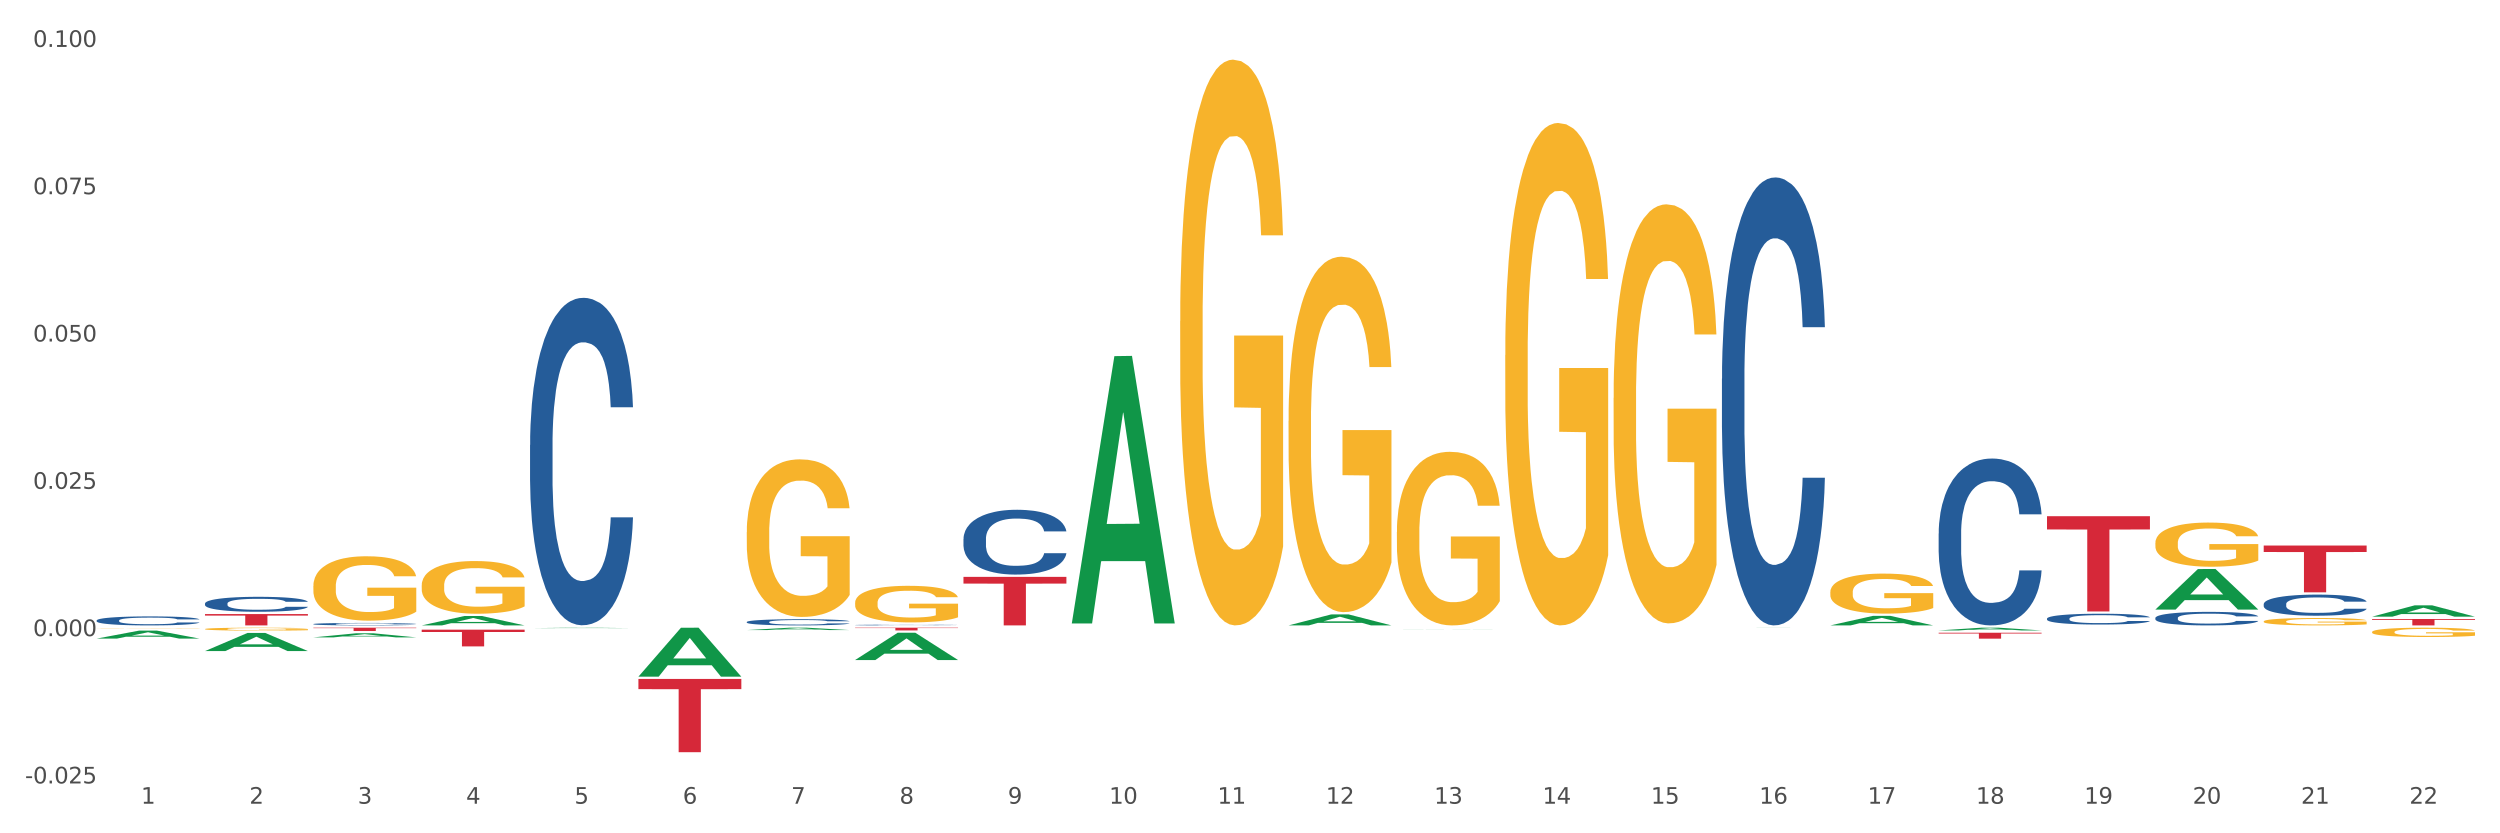 <?xml version="1.0" encoding="utf-8" standalone="no"?>
<!DOCTYPE svg PUBLIC "-//W3C//DTD SVG 1.1//EN"
  "http://www.w3.org/Graphics/SVG/1.1/DTD/svg11.dtd">
<svg xmlns:xlink="http://www.w3.org/1999/xlink" width="1080pt" height="360pt" viewBox="0 0 1080 360" xmlns="http://www.w3.org/2000/svg" version="1.1">
 <rect x="0" y="0" width="1080" height="360" fill="#333333" stroke="none"/>
 <defs>
  <style type="text/css">*{stroke-linejoin: round; stroke-linecap: butt}</style>
 </defs>
 <g id="figure_1">
  <g id="patch_1">
   <path d="M 0 360 
L 1080 360 
L 1080 0 
L 0 0 
z
" style="fill: #ffffff; stroke: #ffffff; stroke-linejoin: miter"/>
  </g>
  <g id="axes_1">
   <g id="matplotlib.axis_1">
    <g id="xtick_1">
     <g id="text_1">
      <!-- 1 -->
      <g style="fill: #4d4d4d" transform="translate(60.927 347.204) scale(0.096 -0.096)">
       <defs>
        <path id="DejaVuSans-31" d="M 794 531 
L 1825 531 
L 1825 4091 
L 703 3866 
L 703 4441 
L 1819 4666 
L 2450 4666 
L 2450 531 
L 3481 531 
L 3481 0 
L 794 0 
L 794 531 
z
" transform="scale(0.016)"/>
       </defs>
       <use xlink:href="#DejaVuSans-31"/>
      </g>
     </g>
    </g>
    <g id="xtick_2">
     <g id="text_2">
      <!-- 2 -->
      <g style="fill: #4d4d4d" transform="translate(107.736 347.204) scale(0.096 -0.096)">
       <defs>
        <path id="DejaVuSans-32" d="M 1228 531 
L 3431 531 
L 3431 0 
L 469 0 
L 469 531 
Q 828 903 1448 1529 
Q 2069 2156 2228 2338 
Q 2531 2678 2651 2914 
Q 2772 3150 2772 3378 
Q 2772 3750 2511 3984 
Q 2250 4219 1831 4219 
Q 1534 4219 1204 4116 
Q 875 4013 500 3803 
L 500 4441 
Q 881 4594 1212 4672 
Q 1544 4750 1819 4750 
Q 2544 4750 2975 4387 
Q 3406 4025 3406 3419 
Q 3406 3131 3298 2873 
Q 3191 2616 2906 2266 
Q 2828 2175 2409 1742 
Q 1991 1309 1228 531 
z
" transform="scale(0.016)"/>
       </defs>
       <use xlink:href="#DejaVuSans-32"/>
      </g>
     </g>
    </g>
    <g id="xtick_3">
     <g id="text_3">
      <!-- 3 -->
      <g style="fill: #4d4d4d" transform="translate(154.544 347.204) scale(0.096 -0.096)">
       <defs>
        <path id="DejaVuSans-33" d="M 2597 2516 
Q 3050 2419 3304 2112 
Q 3559 1806 3559 1356 
Q 3559 666 3084 287 
Q 2609 -91 1734 -91 
Q 1441 -91 1130 -33 
Q 819 25 488 141 
L 488 750 
Q 750 597 1062 519 
Q 1375 441 1716 441 
Q 2309 441 2620 675 
Q 2931 909 2931 1356 
Q 2931 1769 2642 2001 
Q 2353 2234 1838 2234 
L 1294 2234 
L 1294 2753 
L 1863 2753 
Q 2328 2753 2575 2939 
Q 2822 3125 2822 3475 
Q 2822 3834 2567 4026 
Q 2313 4219 1838 4219 
Q 1578 4219 1281 4162 
Q 984 4106 628 3988 
L 628 4550 
Q 988 4650 1302 4700 
Q 1616 4750 1894 4750 
Q 2613 4750 3031 4423 
Q 3450 4097 3450 3541 
Q 3450 3153 3228 2886 
Q 3006 2619 2597 2516 
z
" transform="scale(0.016)"/>
       </defs>
       <use xlink:href="#DejaVuSans-33"/>
      </g>
     </g>
    </g>
    <g id="xtick_4">
     <g id="text_4">
      <!-- 4 -->
      <g style="fill: #4d4d4d" transform="translate(201.353 347.204) scale(0.096 -0.096)">
       <defs>
        <path id="DejaVuSans-34" d="M 2419 4116 
L 825 1625 
L 2419 1625 
L 2419 4116 
z
M 2253 4666 
L 3047 4666 
L 3047 1625 
L 3713 1625 
L 3713 1100 
L 3047 1100 
L 3047 0 
L 2419 0 
L 2419 1100 
L 313 1100 
L 313 1709 
L 2253 4666 
z
" transform="scale(0.016)"/>
       </defs>
       <use xlink:href="#DejaVuSans-34"/>
      </g>
     </g>
    </g>
    <g id="xtick_5">
     <g id="text_5">
      <!-- 5 -->
      <g style="fill: #4d4d4d" transform="translate(248.162 347.204) scale(0.096 -0.096)">
       <defs>
        <path id="DejaVuSans-35" d="M 691 4666 
L 3169 4666 
L 3169 4134 
L 1269 4134 
L 1269 2991 
Q 1406 3038 1543 3061 
Q 1681 3084 1819 3084 
Q 2600 3084 3056 2656 
Q 3513 2228 3513 1497 
Q 3513 744 3044 326 
Q 2575 -91 1722 -91 
Q 1428 -91 1123 -41 
Q 819 9 494 109 
L 494 744 
Q 775 591 1075 516 
Q 1375 441 1709 441 
Q 2250 441 2565 725 
Q 2881 1009 2881 1497 
Q 2881 1984 2565 2268 
Q 2250 2553 1709 2553 
Q 1456 2553 1204 2497 
Q 953 2441 691 2322 
L 691 4666 
z
" transform="scale(0.016)"/>
       </defs>
       <use xlink:href="#DejaVuSans-35"/>
      </g>
     </g>
    </g>
    <g id="xtick_6">
     <g id="text_6">
      <!-- 6 -->
      <g style="fill: #4d4d4d" transform="translate(294.971 347.204) scale(0.096 -0.096)">
       <defs>
        <path id="DejaVuSans-36" d="M 2113 2584 
Q 1688 2584 1439 2293 
Q 1191 2003 1191 1497 
Q 1191 994 1439 701 
Q 1688 409 2113 409 
Q 2538 409 2786 701 
Q 3034 994 3034 1497 
Q 3034 2003 2786 2293 
Q 2538 2584 2113 2584 
z
M 3366 4563 
L 3366 3988 
Q 3128 4100 2886 4159 
Q 2644 4219 2406 4219 
Q 1781 4219 1451 3797 
Q 1122 3375 1075 2522 
Q 1259 2794 1537 2939 
Q 1816 3084 2150 3084 
Q 2853 3084 3261 2657 
Q 3669 2231 3669 1497 
Q 3669 778 3244 343 
Q 2819 -91 2113 -91 
Q 1303 -91 875 529 
Q 447 1150 447 2328 
Q 447 3434 972 4092 
Q 1497 4750 2381 4750 
Q 2619 4750 2861 4703 
Q 3103 4656 3366 4563 
z
" transform="scale(0.016)"/>
       </defs>
       <use xlink:href="#DejaVuSans-36"/>
      </g>
     </g>
    </g>
    <g id="xtick_7">
     <g id="text_7">
      <!-- 7 -->
      <g style="fill: #4d4d4d" transform="translate(341.78 347.204) scale(0.096 -0.096)">
       <defs>
        <path id="DejaVuSans-37" d="M 525 4666 
L 3525 4666 
L 3525 4397 
L 1831 0 
L 1172 0 
L 2766 4134 
L 525 4134 
L 525 4666 
z
" transform="scale(0.016)"/>
       </defs>
       <use xlink:href="#DejaVuSans-37"/>
      </g>
     </g>
    </g>
    <g id="xtick_8">
     <g id="text_8">
      <!-- 8 -->
      <g style="fill: #4d4d4d" transform="translate(388.588 347.204) scale(0.096 -0.096)">
       <defs>
        <path id="DejaVuSans-38" d="M 2034 2216 
Q 1584 2216 1326 1975 
Q 1069 1734 1069 1313 
Q 1069 891 1326 650 
Q 1584 409 2034 409 
Q 2484 409 2743 651 
Q 3003 894 3003 1313 
Q 3003 1734 2745 1975 
Q 2488 2216 2034 2216 
z
M 1403 2484 
Q 997 2584 770 2862 
Q 544 3141 544 3541 
Q 544 4100 942 4425 
Q 1341 4750 2034 4750 
Q 2731 4750 3128 4425 
Q 3525 4100 3525 3541 
Q 3525 3141 3298 2862 
Q 3072 2584 2669 2484 
Q 3125 2378 3379 2068 
Q 3634 1759 3634 1313 
Q 3634 634 3220 271 
Q 2806 -91 2034 -91 
Q 1263 -91 848 271 
Q 434 634 434 1313 
Q 434 1759 690 2068 
Q 947 2378 1403 2484 
z
M 1172 3481 
Q 1172 3119 1398 2916 
Q 1625 2713 2034 2713 
Q 2441 2713 2670 2916 
Q 2900 3119 2900 3481 
Q 2900 3844 2670 4047 
Q 2441 4250 2034 4250 
Q 1625 4250 1398 4047 
Q 1172 3844 1172 3481 
z
" transform="scale(0.016)"/>
       </defs>
       <use xlink:href="#DejaVuSans-38"/>
      </g>
     </g>
    </g>
    <g id="xtick_9">
     <g id="text_9">
      <!-- 9 -->
      <g style="fill: #4d4d4d" transform="translate(435.397 347.204) scale(0.096 -0.096)">
       <defs>
        <path id="DejaVuSans-39" d="M 703 97 
L 703 672 
Q 941 559 1184 500 
Q 1428 441 1663 441 
Q 2288 441 2617 861 
Q 2947 1281 2994 2138 
Q 2813 1869 2534 1725 
Q 2256 1581 1919 1581 
Q 1219 1581 811 2004 
Q 403 2428 403 3163 
Q 403 3881 828 4315 
Q 1253 4750 1959 4750 
Q 2769 4750 3195 4129 
Q 3622 3509 3622 2328 
Q 3622 1225 3098 567 
Q 2575 -91 1691 -91 
Q 1453 -91 1209 -44 
Q 966 3 703 97 
z
M 1959 2075 
Q 2384 2075 2632 2365 
Q 2881 2656 2881 3163 
Q 2881 3666 2632 3958 
Q 2384 4250 1959 4250 
Q 1534 4250 1286 3958 
Q 1038 3666 1038 3163 
Q 1038 2656 1286 2365 
Q 1534 2075 1959 2075 
z
" transform="scale(0.016)"/>
       </defs>
       <use xlink:href="#DejaVuSans-39"/>
      </g>
     </g>
    </g>
    <g id="xtick_10">
     <g id="text_10">
      <!-- 10 -->
      <g style="fill: #4d4d4d" transform="translate(479.152 347.204) scale(0.096 -0.096)">
       <defs>
        <path id="DejaVuSans-30" d="M 2034 4250 
Q 1547 4250 1301 3770 
Q 1056 3291 1056 2328 
Q 1056 1369 1301 889 
Q 1547 409 2034 409 
Q 2525 409 2770 889 
Q 3016 1369 3016 2328 
Q 3016 3291 2770 3770 
Q 2525 4250 2034 4250 
z
M 2034 4750 
Q 2819 4750 3233 4129 
Q 3647 3509 3647 2328 
Q 3647 1150 3233 529 
Q 2819 -91 2034 -91 
Q 1250 -91 836 529 
Q 422 1150 422 2328 
Q 422 3509 836 4129 
Q 1250 4750 2034 4750 
z
" transform="scale(0.016)"/>
       </defs>
       <use xlink:href="#DejaVuSans-31"/>
       <use xlink:href="#DejaVuSans-30" transform="translate(63.623 0)"/>
      </g>
     </g>
    </g>
    <g id="xtick_11">
     <g id="text_11">
      <!-- 11 -->
      <g style="fill: #4d4d4d" transform="translate(525.961 347.204) scale(0.096 -0.096)">
       <use xlink:href="#DejaVuSans-31"/>
       <use xlink:href="#DejaVuSans-31" transform="translate(63.623 0)"/>
      </g>
     </g>
    </g>
    <g id="xtick_12">
     <g id="text_12">
      <!-- 12 -->
      <g style="fill: #4d4d4d" transform="translate(572.77 347.204) scale(0.096 -0.096)">
       <use xlink:href="#DejaVuSans-31"/>
       <use xlink:href="#DejaVuSans-32" transform="translate(63.623 0)"/>
      </g>
     </g>
    </g>
    <g id="xtick_13">
     <g id="text_13">
      <!-- 13 -->
      <g style="fill: #4d4d4d" transform="translate(619.578 347.204) scale(0.096 -0.096)">
       <use xlink:href="#DejaVuSans-31"/>
       <use xlink:href="#DejaVuSans-33" transform="translate(63.623 0)"/>
      </g>
     </g>
    </g>
    <g id="xtick_14">
     <g id="text_14">
      <!-- 14 -->
      <g style="fill: #4d4d4d" transform="translate(666.387 347.204) scale(0.096 -0.096)">
       <use xlink:href="#DejaVuSans-31"/>
       <use xlink:href="#DejaVuSans-34" transform="translate(63.623 0)"/>
      </g>
     </g>
    </g>
    <g id="xtick_15">
     <g id="text_15">
      <!-- 15 -->
      <g style="fill: #4d4d4d" transform="translate(713.196 347.204) scale(0.096 -0.096)">
       <use xlink:href="#DejaVuSans-31"/>
       <use xlink:href="#DejaVuSans-35" transform="translate(63.623 0)"/>
      </g>
     </g>
    </g>
    <g id="xtick_16">
     <g id="text_16">
      <!-- 16 -->
      <g style="fill: #4d4d4d" transform="translate(760.005 347.204) scale(0.096 -0.096)">
       <use xlink:href="#DejaVuSans-31"/>
       <use xlink:href="#DejaVuSans-36" transform="translate(63.623 0)"/>
      </g>
     </g>
    </g>
    <g id="xtick_17">
     <g id="text_17">
      <!-- 17 -->
      <g style="fill: #4d4d4d" transform="translate(806.814 347.204) scale(0.096 -0.096)">
       <use xlink:href="#DejaVuSans-31"/>
       <use xlink:href="#DejaVuSans-37" transform="translate(63.623 0)"/>
      </g>
     </g>
    </g>
    <g id="xtick_18">
     <g id="text_18">
      <!-- 18 -->
      <g style="fill: #4d4d4d" transform="translate(853.623 347.204) scale(0.096 -0.096)">
       <use xlink:href="#DejaVuSans-31"/>
       <use xlink:href="#DejaVuSans-38" transform="translate(63.623 0)"/>
      </g>
     </g>
    </g>
    <g id="xtick_19">
     <g id="text_19">
      <!-- 19 -->
      <g style="fill: #4d4d4d" transform="translate(900.431 347.204) scale(0.096 -0.096)">
       <use xlink:href="#DejaVuSans-31"/>
       <use xlink:href="#DejaVuSans-39" transform="translate(63.623 0)"/>
      </g>
     </g>
    </g>
    <g id="xtick_20">
     <g id="text_20">
      <!-- 20 -->
      <g style="fill: #4d4d4d" transform="translate(947.24 347.204) scale(0.096 -0.096)">
       <use xlink:href="#DejaVuSans-32"/>
       <use xlink:href="#DejaVuSans-30" transform="translate(63.623 0)"/>
      </g>
     </g>
    </g>
    <g id="xtick_21">
     <g id="text_21">
      <!-- 21 -->
      <g style="fill: #4d4d4d" transform="translate(994.049 347.204) scale(0.096 -0.096)">
       <use xlink:href="#DejaVuSans-32"/>
       <use xlink:href="#DejaVuSans-31" transform="translate(63.623 0)"/>
      </g>
     </g>
    </g>
    <g id="xtick_22">
     <g id="text_22">
      <!-- 22 -->
      <g style="fill: #4d4d4d" transform="translate(1040.858 347.204) scale(0.096 -0.096)">
       <use xlink:href="#DejaVuSans-32"/>
       <use xlink:href="#DejaVuSans-32" transform="translate(63.623 0)"/>
      </g>
     </g>
    </g>
    <g id="xtick_23"/>
    <g id="xtick_24"/>
    <g id="xtick_25"/>
    <g id="xtick_26"/>
    <g id="xtick_27"/>
    <g id="xtick_28"/>
    <g id="xtick_29"/>
    <g id="xtick_30"/>
    <g id="xtick_31"/>
    <g id="xtick_32"/>
    <g id="xtick_33"/>
    <g id="xtick_34"/>
    <g id="xtick_35"/>
    <g id="xtick_36"/>
    <g id="xtick_37"/>
    <g id="xtick_38"/>
    <g id="xtick_39"/>
    <g id="xtick_40"/>
    <g id="xtick_41"/>
    <g id="xtick_42"/>
    <g id="xtick_43"/>
   </g>
   <g id="matplotlib.axis_2">
    <g id="ytick_1">
     <g id="text_23">
      <!-- -0.025 -->
      <g style="fill: #4d4d4d" transform="translate(10.8 338.444) scale(0.096 -0.096)">
       <defs>
        <path id="DejaVuSans-2d" d="M 313 2009 
L 1997 2009 
L 1997 1497 
L 313 1497 
L 313 2009 
z
" transform="scale(0.016)"/>
        <path id="DejaVuSans-2e" d="M 684 794 
L 1344 794 
L 1344 0 
L 684 0 
L 684 794 
z
" transform="scale(0.016)"/>
       </defs>
       <use xlink:href="#DejaVuSans-2d"/>
       <use xlink:href="#DejaVuSans-30" transform="translate(36.084 0)"/>
       <use xlink:href="#DejaVuSans-2e" transform="translate(99.707 0)"/>
       <use xlink:href="#DejaVuSans-30" transform="translate(131.494 0)"/>
       <use xlink:href="#DejaVuSans-32" transform="translate(195.117 0)"/>
       <use xlink:href="#DejaVuSans-35" transform="translate(258.74 0)"/>
      </g>
     </g>
    </g>
    <g id="ytick_2">
     <g id="text_24">
      <!-- 0.000 -->
      <g style="fill: #4d4d4d" transform="translate(14.264 274.808) scale(0.096 -0.096)">
       <use xlink:href="#DejaVuSans-30"/>
       <use xlink:href="#DejaVuSans-2e" transform="translate(63.623 0)"/>
       <use xlink:href="#DejaVuSans-30" transform="translate(95.41 0)"/>
       <use xlink:href="#DejaVuSans-30" transform="translate(159.033 0)"/>
       <use xlink:href="#DejaVuSans-30" transform="translate(222.656 0)"/>
      </g>
     </g>
    </g>
    <g id="ytick_3">
     <g id="text_25">
      <!-- 0.025 -->
      <g style="fill: #4d4d4d" transform="translate(14.264 211.172) scale(0.096 -0.096)">
       <use xlink:href="#DejaVuSans-30"/>
       <use xlink:href="#DejaVuSans-2e" transform="translate(63.623 0)"/>
       <use xlink:href="#DejaVuSans-30" transform="translate(95.41 0)"/>
       <use xlink:href="#DejaVuSans-32" transform="translate(159.033 0)"/>
       <use xlink:href="#DejaVuSans-35" transform="translate(222.656 0)"/>
      </g>
     </g>
    </g>
    <g id="ytick_4">
     <g id="text_26">
      <!-- 0.050 -->
      <g style="fill: #4d4d4d" transform="translate(14.264 147.536) scale(0.096 -0.096)">
       <use xlink:href="#DejaVuSans-30"/>
       <use xlink:href="#DejaVuSans-2e" transform="translate(63.623 0)"/>
       <use xlink:href="#DejaVuSans-30" transform="translate(95.41 0)"/>
       <use xlink:href="#DejaVuSans-35" transform="translate(159.033 0)"/>
       <use xlink:href="#DejaVuSans-30" transform="translate(222.656 0)"/>
      </g>
     </g>
    </g>
    <g id="ytick_5">
     <g id="text_27">
      <!-- 0.075 -->
      <g style="fill: #4d4d4d" transform="translate(14.264 83.9) scale(0.096 -0.096)">
       <use xlink:href="#DejaVuSans-30"/>
       <use xlink:href="#DejaVuSans-2e" transform="translate(63.623 0)"/>
       <use xlink:href="#DejaVuSans-30" transform="translate(95.41 0)"/>
       <use xlink:href="#DejaVuSans-37" transform="translate(159.033 0)"/>
       <use xlink:href="#DejaVuSans-35" transform="translate(222.656 0)"/>
      </g>
     </g>
    </g>
    <g id="ytick_6">
     <g id="text_28">
      <!-- 0.100 -->
      <g style="fill: #4d4d4d" transform="translate(14.264 20.264) scale(0.096 -0.096)">
       <use xlink:href="#DejaVuSans-30"/>
       <use xlink:href="#DejaVuSans-2e" transform="translate(63.623 0)"/>
       <use xlink:href="#DejaVuSans-31" transform="translate(95.41 0)"/>
       <use xlink:href="#DejaVuSans-30" transform="translate(159.033 0)"/>
       <use xlink:href="#DejaVuSans-30" transform="translate(222.656 0)"/>
      </g>
     </g>
    </g>
    <g id="ytick_7"/>
    <g id="ytick_8"/>
    <g id="ytick_9"/>
    <g id="ytick_10"/>
    <g id="ytick_11"/>
   </g>
   <g id="PolyCollection_1">
    <path d="M 41.746 275.87 
L 41.792 275.867 
L 60.13 272.415 
L 67.74 272.412 
L 86.215 275.877 
L 77.413 275.877 
L 73.424 275.07 
L 54.491 275.07 
L 54.354 275.083 
L 50.503 275.877 
L 41.746 275.877 
L 41.746 275.87 
L 56.875 274.588 
L 71.041 274.585 
L 64.027 273.15 
L 63.935 273.144 
L 63.843 273.154 
L 56.829 274.585 
L 56.875 274.588 
L 41.746 275.87 
z
" clip-path="url(#p3ca3f9b7ef)" style="fill: #109648"/>
    <path d="M 88.555 281.259 
L 88.601 281.251 
L 106.939 273.423 
L 114.549 273.415 
L 133.024 281.273 
L 124.222 281.273 
L 120.233 279.443 
L 101.3 279.443 
L 101.162 279.473 
L 97.311 281.273 
L 88.555 281.273 
L 88.555 281.259 
L 103.684 278.351 
L 117.849 278.344 
L 110.835 275.09 
L 110.744 275.075 
L 110.652 275.098 
L 103.638 278.344 
L 103.684 278.351 
L 88.555 281.259 
z
" clip-path="url(#p3ca3f9b7ef)" style="fill: #109648"/>
    <path d="M 135.364 275.348 
L 135.41 275.346 
L 153.747 273.585 
L 161.358 273.583 
L 179.833 275.351 
L 171.031 275.351 
L 167.042 274.94 
L 148.109 274.94 
L 147.971 274.946 
L 144.12 275.351 
L 135.364 275.351 
L 135.364 275.348 
L 150.493 274.694 
L 164.658 274.692 
L 157.644 273.96 
L 157.552 273.957 
L 157.461 273.962 
L 150.447 274.692 
L 150.493 274.694 
L 135.364 275.348 
z
" clip-path="url(#p3ca3f9b7ef)" style="fill: #109648"/>
    <path d="M 182.173 270.171 
L 182.219 270.168 
L 200.556 266.123 
L 208.166 266.119 
L 226.641 270.179 
L 217.839 270.179 
L 213.851 269.234 
L 194.917 269.234 
L 194.78 269.249 
L 190.929 270.179 
L 182.173 270.179 
L 182.173 270.171 
L 197.301 268.67 
L 211.467 268.666 
L 204.453 266.985 
L 204.361 266.977 
L 204.27 266.989 
L 197.256 268.666 
L 197.301 268.67 
L 182.173 270.171 
z
" clip-path="url(#p3ca3f9b7ef)" style="fill: #109648"/>
    <path d="M 228.982 271.364 
L 229.028 271.364 
L 247.365 271.161 
L 254.975 271.161 
L 273.45 271.364 
L 264.648 271.364 
L 260.66 271.317 
L 241.726 271.317 
L 241.589 271.318 
L 237.738 271.364 
L 228.982 271.364 
L 228.982 271.364 
L 244.11 271.289 
L 258.276 271.288 
L 251.262 271.204 
L 251.17 271.204 
L 251.078 271.204 
L 244.064 271.288 
L 244.11 271.289 
L 228.982 271.364 
z
" clip-path="url(#p3ca3f9b7ef)" style="fill: #109648"/>
    <path d="M 837.496 273.33 
L 881.965 273.33 
L 881.965 273.689 
L 864.472 273.692 
L 864.472 275.913 
L 854.883 275.913 
L 854.883 273.692 
L 837.496 273.689 
L 837.496 273.333 
L 837.496 273.33 
z
" clip-path="url(#p3ca3f9b7ef)" style="fill: #d62839"/>
    <path d="M 416.217 249.203 
L 460.685 249.203 
L 460.685 252.118 
L 443.193 252.138 
L 443.193 270.179 
L 433.604 270.179 
L 433.604 252.138 
L 416.217 252.118 
L 416.217 249.223 
L 416.217 249.203 
z
" clip-path="url(#p3ca3f9b7ef)" style="fill: #d62839"/>
    <path d="M 369.408 271.161 
L 413.877 271.161 
L 413.877 271.326 
L 396.384 271.327 
L 396.384 272.348 
L 386.795 272.348 
L 386.795 271.327 
L 369.408 271.326 
L 369.408 271.162 
L 369.408 271.161 
z
" clip-path="url(#p3ca3f9b7ef)" style="fill: #d62839"/>
    <path d="M 977.923 235.661 
L 1022.391 235.661 
L 1022.391 238.472 
L 1004.899 238.491 
L 1004.899 255.886 
L 995.31 255.886 
L 995.31 238.491 
L 977.923 238.472 
L 977.923 235.68 
L 977.923 235.661 
z
" clip-path="url(#p3ca3f9b7ef)" style="fill: #d62839"/>
    <path d="M 884.305 223.009 
L 928.774 223.009 
L 928.774 228.725 
L 911.281 228.764 
L 911.281 264.144 
L 901.692 264.144 
L 901.692 228.764 
L 884.305 228.725 
L 884.305 223.047 
L 884.305 223.009 
z
" clip-path="url(#p3ca3f9b7ef)" style="fill: #d62839"/>
    <path d="M 135.364 269.591 
L 135.417 269.59 
L 135.417 269.563 
L 135.574 269.526 
L 136.153 269.457 
L 136.888 269.406 
L 138.15 269.345 
L 138.833 269.32 
L 139.727 269.291 
L 141.567 269.246 
L 143.669 269.207 
L 145.141 269.185 
L 146.245 269.171 
L 148.715 269.147 
L 150.134 269.136 
L 151.606 269.128 
L 152.868 269.122 
L 154.97 269.115 
L 156.652 269.112 
L 158.597 269.111 
L 160.226 269.112 
L 162.382 269.116 
L 165.535 269.128 
L 166.744 269.134 
L 168.374 269.146 
L 170.056 269.162 
L 171.422 269.177 
L 172.999 269.2 
L 174.629 269.229 
L 176.206 269.266 
L 177.309 269.3 
L 178.203 269.336 
L 178.991 269.38 
L 179.57 269.428 
L 179.833 269.468 
L 170.213 269.468 
L 169.951 269.432 
L 169.425 269.393 
L 168.899 269.367 
L 168.321 269.345 
L 167.428 269.321 
L 166.639 269.305 
L 165.325 269.287 
L 164.116 269.275 
L 163.117 269.268 
L 161.908 269.262 
L 159.333 269.256 
L 157.493 269.256 
L 156.337 269.258 
L 154.918 269.263 
L 153.709 269.27 
L 152.289 269.282 
L 151.186 269.294 
L 150.082 269.311 
L 149.451 269.323 
L 148.505 269.344 
L 147.874 269.362 
L 147.033 269.392 
L 146.56 269.413 
L 145.719 269.469 
L 145.351 269.51 
L 145.193 269.538 
L 145.088 269.569 
L 145.088 269.722 
L 145.404 269.79 
L 145.666 269.819 
L 146.087 269.852 
L 146.875 269.895 
L 148.032 269.937 
L 149.241 269.967 
L 150.239 269.986 
L 151.186 270 
L 152.132 270.01 
L 153.288 270.02 
L 154.234 270.026 
L 155.653 270.032 
L 157.336 270.035 
L 158.65 270.035 
L 161.33 270.03 
L 162.539 270.025 
L 163.696 270.018 
L 164.957 270.007 
L 165.956 269.996 
L 166.534 269.987 
L 167.48 269.968 
L 168.216 269.949 
L 168.847 269.926 
L 169.267 269.907 
L 169.74 269.878 
L 170.108 269.845 
L 170.213 269.827 
L 179.833 269.827 
L 179.622 269.862 
L 179.254 269.896 
L 178.518 269.942 
L 177.94 269.968 
L 177.047 270.001 
L 176.101 270.028 
L 174.786 270.058 
L 173.577 270.081 
L 172.316 270.1 
L 170.949 270.118 
L 168.479 270.142 
L 167.585 270.149 
L 165.693 270.161 
L 164.221 270.167 
L 162.066 270.174 
L 159.859 270.178 
L 157.546 270.179 
L 155.496 270.177 
L 153.236 270.171 
L 151.816 270.165 
L 150.239 270.157 
L 148.4 270.143 
L 146.665 270.126 
L 145.036 270.107 
L 143.511 270.084 
L 142.092 270.059 
L 140.252 270.017 
L 138.886 269.976 
L 137.887 269.938 
L 137.204 269.906 
L 136.521 269.865 
L 136.153 269.837 
L 135.574 269.768 
L 135.364 269.705 
L 135.364 269.591 
z
" clip-path="url(#p3ca3f9b7ef)" style="fill: #255c99"/>
    <path d="M 88.555 260.724 
L 88.608 260.718 
L 88.608 260.552 
L 88.766 260.328 
L 89.344 259.915 
L 90.08 259.602 
L 91.341 259.236 
L 92.024 259.083 
L 92.918 258.912 
L 94.758 258.635 
L 96.86 258.399 
L 98.332 258.269 
L 99.436 258.186 
L 101.906 258.039 
L 103.326 257.974 
L 104.797 257.921 
L 106.059 257.885 
L 108.161 257.844 
L 109.843 257.826 
L 111.788 257.82 
L 113.418 257.826 
L 115.573 257.85 
L 118.727 257.921 
L 119.935 257.962 
L 121.565 258.033 
L 123.247 258.127 
L 124.614 258.221 
L 126.19 258.357 
L 127.82 258.534 
L 129.397 258.758 
L 130.501 258.965 
L 131.394 259.183 
L 132.183 259.449 
L 132.761 259.738 
L 133.024 259.98 
L 123.405 259.98 
L 123.142 259.762 
L 122.616 259.526 
L 122.091 259.366 
L 121.512 259.236 
L 120.619 259.089 
L 119.83 258.995 
L 118.516 258.882 
L 117.307 258.812 
L 116.309 258.77 
L 115.1 258.735 
L 112.524 258.699 
L 110.684 258.699 
L 109.528 258.711 
L 108.109 258.741 
L 106.9 258.782 
L 105.481 258.853 
L 104.377 258.93 
L 103.273 259.03 
L 102.642 259.101 
L 101.696 259.231 
L 101.065 259.337 
L 100.224 259.52 
L 99.751 259.65 
L 98.91 259.986 
L 98.542 260.234 
L 98.385 260.405 
L 98.279 260.594 
L 98.279 261.514 
L 98.595 261.927 
L 98.858 262.104 
L 99.278 262.305 
L 100.067 262.565 
L 101.223 262.818 
L 102.432 263.001 
L 103.431 263.113 
L 104.377 263.196 
L 105.323 263.261 
L 106.479 263.32 
L 107.425 263.355 
L 108.845 263.391 
L 110.527 263.408 
L 111.841 263.408 
L 114.521 263.379 
L 115.73 263.349 
L 116.887 263.308 
L 118.148 263.243 
L 119.147 263.172 
L 119.725 263.119 
L 120.671 263.007 
L 121.407 262.889 
L 122.038 262.753 
L 122.459 262.635 
L 122.932 262.458 
L 123.3 262.258 
L 123.405 262.152 
L 133.024 262.152 
L 132.813 262.364 
L 132.445 262.571 
L 131.71 262.848 
L 131.131 263.007 
L 130.238 263.202 
L 129.292 263.367 
L 127.978 263.55 
L 126.769 263.686 
L 125.507 263.804 
L 124.141 263.91 
L 121.67 264.058 
L 120.776 264.099 
L 118.884 264.17 
L 117.412 264.211 
L 115.257 264.252 
L 113.05 264.276 
L 110.737 264.282 
L 108.687 264.27 
L 106.427 264.235 
L 105.008 264.199 
L 103.431 264.146 
L 101.591 264.063 
L 99.856 263.963 
L 98.227 263.845 
L 96.703 263.709 
L 95.283 263.556 
L 93.444 263.302 
L 92.077 263.054 
L 91.078 262.824 
L 90.395 262.63 
L 89.712 262.382 
L 89.344 262.211 
L 88.766 261.797 
L 88.555 261.414 
L 88.555 260.724 
z
" clip-path="url(#p3ca3f9b7ef)" style="fill: #255c99"/>
    <path d="M 322.599 268.703 
L 322.652 268.701 
L 322.652 268.632 
L 322.81 268.539 
L 323.388 268.368 
L 324.124 268.238 
L 325.385 268.087 
L 326.069 268.023 
L 326.962 267.952 
L 328.802 267.837 
L 330.904 267.739 
L 332.376 267.685 
L 333.48 267.651 
L 335.95 267.59 
L 337.37 267.563 
L 338.841 267.541 
L 340.103 267.526 
L 342.205 267.509 
L 343.887 267.502 
L 345.832 267.499 
L 347.462 267.502 
L 349.617 267.511 
L 352.771 267.541 
L 353.98 267.558 
L 355.609 267.587 
L 357.291 267.626 
L 358.658 267.666 
L 360.235 267.722 
L 361.864 267.795 
L 363.441 267.888 
L 364.545 267.974 
L 365.438 268.064 
L 366.227 268.175 
L 366.805 268.295 
L 367.068 268.395 
L 357.449 268.395 
L 357.186 268.304 
L 356.66 268.206 
L 356.135 268.14 
L 355.556 268.087 
L 354.663 268.025 
L 353.874 267.986 
L 352.56 267.94 
L 351.351 267.91 
L 350.353 267.893 
L 349.144 267.878 
L 346.568 267.864 
L 344.728 267.864 
L 343.572 267.869 
L 342.153 267.881 
L 340.944 267.898 
L 339.525 267.927 
L 338.421 267.959 
L 337.317 268.001 
L 336.686 268.03 
L 335.74 268.084 
L 335.109 268.128 
L 334.268 268.204 
L 333.795 268.258 
L 332.954 268.397 
L 332.586 268.5 
L 332.429 268.571 
L 332.324 268.649 
L 332.324 269.031 
L 332.639 269.203 
L 332.902 269.276 
L 333.322 269.359 
L 334.111 269.467 
L 335.267 269.572 
L 336.476 269.648 
L 337.475 269.695 
L 338.421 269.729 
L 339.367 269.756 
L 340.523 269.78 
L 341.47 269.795 
L 342.889 269.81 
L 344.571 269.817 
L 345.885 269.817 
L 348.566 269.805 
L 349.775 269.792 
L 350.931 269.775 
L 352.192 269.748 
L 353.191 269.719 
L 353.769 269.697 
L 354.715 269.65 
L 355.451 269.602 
L 356.082 269.545 
L 356.503 269.496 
L 356.976 269.423 
L 357.344 269.34 
L 357.449 269.296 
L 367.068 269.296 
L 366.858 269.384 
L 366.49 269.469 
L 365.754 269.584 
L 365.175 269.65 
L 364.282 269.731 
L 363.336 269.8 
L 362.022 269.876 
L 360.813 269.932 
L 359.551 269.981 
L 358.185 270.025 
L 355.714 270.086 
L 354.821 270.103 
L 352.928 270.133 
L 351.457 270.15 
L 349.301 270.167 
L 347.094 270.177 
L 344.781 270.179 
L 342.731 270.174 
L 340.471 270.16 
L 339.052 270.145 
L 337.475 270.123 
L 335.635 270.089 
L 333.9 270.047 
L 332.271 269.998 
L 330.747 269.942 
L 329.327 269.878 
L 327.488 269.773 
L 326.121 269.67 
L 325.122 269.575 
L 324.439 269.494 
L 323.756 269.391 
L 323.388 269.32 
L 322.81 269.149 
L 322.599 268.99 
L 322.599 268.703 
z
" clip-path="url(#p3ca3f9b7ef)" style="fill: #255c99"/>
    <path d="M 228.982 192.219 
L 229.034 192.09 
L 229.034 188.473 
L 229.192 183.564 
L 229.77 174.522 
L 230.506 167.675 
L 231.768 159.666 
L 232.451 156.307 
L 233.344 152.561 
L 235.184 146.49 
L 237.287 141.323 
L 238.758 138.481 
L 239.862 136.672 
L 242.333 133.443 
L 243.752 132.022 
L 245.224 130.859 
L 246.485 130.084 
L 248.588 129.18 
L 250.27 128.792 
L 252.215 128.663 
L 253.844 128.792 
L 255.999 129.309 
L 259.153 130.859 
L 260.362 131.763 
L 261.991 133.314 
L 263.673 135.38 
L 265.04 137.447 
L 266.617 140.418 
L 268.246 144.294 
L 269.823 149.203 
L 270.927 153.724 
L 271.821 158.504 
L 272.609 164.317 
L 273.187 170.646 
L 273.45 175.943 
L 263.831 175.943 
L 263.568 171.163 
L 263.043 165.996 
L 262.517 162.508 
L 261.939 159.666 
L 261.045 156.437 
L 260.257 154.37 
L 258.943 151.915 
L 257.734 150.365 
L 256.735 149.461 
L 255.526 148.686 
L 252.951 147.911 
L 251.111 147.911 
L 249.954 148.169 
L 248.535 148.815 
L 247.326 149.719 
L 245.907 151.269 
L 244.803 152.949 
L 243.699 155.145 
L 243.069 156.695 
L 242.123 159.537 
L 241.492 161.862 
L 240.651 165.867 
L 240.178 168.709 
L 239.337 176.072 
L 238.969 181.497 
L 238.811 185.244 
L 238.706 189.377 
L 238.706 209.529 
L 239.021 218.572 
L 239.284 222.447 
L 239.705 226.839 
L 240.493 232.523 
L 241.649 238.078 
L 242.858 242.082 
L 243.857 244.537 
L 244.803 246.345 
L 245.749 247.766 
L 246.906 249.058 
L 247.852 249.833 
L 249.271 250.608 
L 250.953 250.996 
L 252.267 250.996 
L 254.948 250.35 
L 256.157 249.704 
L 257.313 248.8 
L 258.575 247.379 
L 259.573 245.829 
L 260.152 244.666 
L 261.098 242.212 
L 261.834 239.628 
L 262.464 236.657 
L 262.885 234.073 
L 263.358 230.198 
L 263.726 225.806 
L 263.831 223.481 
L 273.45 223.481 
L 273.24 228.131 
L 272.872 232.652 
L 272.136 238.724 
L 271.558 242.212 
L 270.664 246.475 
L 269.718 250.092 
L 268.404 254.096 
L 267.195 257.067 
L 265.934 259.651 
L 264.567 261.976 
L 262.097 265.206 
L 261.203 266.11 
L 259.311 267.66 
L 257.839 268.564 
L 255.684 269.468 
L 253.476 269.985 
L 251.163 270.114 
L 249.113 269.856 
L 246.853 269.081 
L 245.434 268.306 
L 243.857 267.143 
L 242.017 265.335 
L 240.283 263.139 
L 238.653 260.555 
L 237.129 257.584 
L 235.71 254.225 
L 233.87 248.671 
L 232.503 243.245 
L 231.505 238.207 
L 230.821 233.944 
L 230.138 228.519 
L 229.77 224.772 
L 229.192 215.73 
L 228.982 207.333 
L 228.982 192.219 
z
" clip-path="url(#p3ca3f9b7ef)" style="fill: #255c99"/>
    <path d="M 790.688 270.171 
L 790.733 270.168 
L 809.071 266.067 
L 816.681 266.063 
L 835.156 270.179 
L 826.354 270.179 
L 822.366 269.221 
L 803.432 269.221 
L 803.295 269.236 
L 799.444 270.179 
L 790.688 270.179 
L 790.688 270.171 
L 805.816 268.649 
L 819.982 268.645 
L 812.968 266.94 
L 812.876 266.933 
L 812.784 266.944 
L 805.77 268.645 
L 805.816 268.649 
L 790.688 270.171 
z
" clip-path="url(#p3ca3f9b7ef)" style="fill: #109648"/>
    <path d="M 837.496 272.347 
L 837.542 272.346 
L 855.88 271.162 
L 863.49 271.161 
L 881.965 272.349 
L 873.163 272.349 
L 869.174 272.072 
L 850.241 272.072 
L 850.103 272.077 
L 846.253 272.349 
L 837.496 272.349 
L 837.496 272.347 
L 852.625 271.907 
L 866.79 271.906 
L 859.776 271.414 
L 859.685 271.412 
L 859.593 271.415 
L 852.579 271.906 
L 852.625 271.907 
L 837.496 272.347 
z
" clip-path="url(#p3ca3f9b7ef)" style="fill: #109648"/>
    <path d="M 41.746 268.035 
L 41.799 268.031 
L 41.799 267.932 
L 41.957 267.797 
L 42.535 267.548 
L 43.271 267.359 
L 44.532 267.139 
L 45.216 267.046 
L 46.109 266.943 
L 47.949 266.776 
L 50.051 266.634 
L 51.523 266.556 
L 52.627 266.506 
L 55.098 266.417 
L 56.517 266.378 
L 57.988 266.346 
L 59.25 266.324 
L 61.353 266.3 
L 63.035 266.289 
L 64.979 266.285 
L 66.609 266.289 
L 68.764 266.303 
L 71.918 266.346 
L 73.127 266.371 
L 74.756 266.413 
L 76.438 266.47 
L 77.805 266.527 
L 79.382 266.609 
L 81.011 266.716 
L 82.588 266.851 
L 83.692 266.975 
L 84.585 267.107 
L 85.374 267.267 
L 85.952 267.441 
L 86.215 267.587 
L 76.596 267.587 
L 76.333 267.455 
L 75.807 267.313 
L 75.282 267.217 
L 74.704 267.139 
L 73.81 267.05 
L 73.022 266.993 
L 71.707 266.925 
L 70.499 266.883 
L 69.5 266.858 
L 68.291 266.837 
L 65.715 266.815 
L 63.876 266.815 
L 62.719 266.822 
L 61.3 266.84 
L 60.091 266.865 
L 58.672 266.908 
L 57.568 266.954 
L 56.464 267.014 
L 55.833 267.057 
L 54.887 267.135 
L 54.257 267.199 
L 53.416 267.309 
L 52.942 267.388 
L 52.101 267.59 
L 51.733 267.74 
L 51.576 267.843 
L 51.471 267.957 
L 51.471 268.511 
L 51.786 268.76 
L 52.049 268.867 
L 52.469 268.988 
L 53.258 269.144 
L 54.414 269.297 
L 55.623 269.407 
L 56.622 269.475 
L 57.568 269.525 
L 58.514 269.564 
L 59.671 269.599 
L 60.617 269.621 
L 62.036 269.642 
L 63.718 269.653 
L 65.032 269.653 
L 67.713 269.635 
L 68.922 269.617 
L 70.078 269.592 
L 71.34 269.553 
L 72.338 269.511 
L 72.916 269.479 
L 73.863 269.411 
L 74.598 269.34 
L 75.229 269.258 
L 75.65 269.187 
L 76.123 269.08 
L 76.491 268.959 
L 76.596 268.895 
L 86.215 268.895 
L 86.005 269.023 
L 85.637 269.148 
L 84.901 269.315 
L 84.323 269.411 
L 83.429 269.528 
L 82.483 269.628 
L 81.169 269.738 
L 79.96 269.82 
L 78.698 269.891 
L 77.332 269.955 
L 74.861 270.044 
L 73.968 270.069 
L 72.075 270.112 
L 70.604 270.136 
L 68.449 270.161 
L 66.241 270.176 
L 63.928 270.179 
L 61.878 270.172 
L 59.618 270.151 
L 58.199 270.129 
L 56.622 270.097 
L 54.782 270.048 
L 53.048 269.987 
L 51.418 269.916 
L 49.894 269.834 
L 48.475 269.742 
L 46.635 269.589 
L 45.268 269.439 
L 44.27 269.301 
L 43.586 269.183 
L 42.903 269.034 
L 42.535 268.931 
L 41.957 268.682 
L 41.746 268.451 
L 41.746 268.035 
z
" clip-path="url(#p3ca3f9b7ef)" style="fill: #255c99"/>
    <path d="M 135.364 271.161 
L 179.833 271.161 
L 179.833 271.361 
L 162.34 271.362 
L 162.34 272.602 
L 152.751 272.602 
L 152.751 271.362 
L 135.364 271.361 
L 135.364 271.162 
L 135.364 271.161 
z
" clip-path="url(#p3ca3f9b7ef)" style="fill: #d62839"/>
    <path d="M 743.879 271.189 
L 743.925 271.189 
L 762.262 271.161 
L 769.872 271.161 
L 788.347 271.189 
L 779.545 271.189 
L 775.557 271.182 
L 756.623 271.182 
L 756.486 271.182 
L 752.635 271.189 
L 743.879 271.189 
L 743.879 271.189 
L 759.007 271.178 
L 773.173 271.178 
L 766.159 271.167 
L 766.067 271.167 
L 765.975 271.167 
L 758.961 271.178 
L 759.007 271.178 
L 743.879 271.189 
z
" clip-path="url(#p3ca3f9b7ef)" style="fill: #109648"/>
    <path d="M 369.408 270.008 
L 369.461 270.008 
L 369.461 270 
L 369.618 269.99 
L 370.197 269.97 
L 370.933 269.955 
L 372.194 269.937 
L 372.877 269.93 
L 373.771 269.922 
L 375.611 269.908 
L 377.713 269.897 
L 379.185 269.891 
L 380.289 269.887 
L 382.759 269.88 
L 384.178 269.877 
L 385.65 269.874 
L 386.912 269.872 
L 389.014 269.87 
L 390.696 269.87 
L 392.641 269.869 
L 394.271 269.87 
L 396.426 269.871 
L 399.579 269.874 
L 400.788 269.876 
L 402.418 269.879 
L 404.1 269.884 
L 405.466 269.889 
L 407.043 269.895 
L 408.673 269.904 
L 410.25 269.914 
L 411.354 269.924 
L 412.247 269.935 
L 413.036 269.947 
L 413.614 269.961 
L 413.877 269.973 
L 404.258 269.973 
L 403.995 269.962 
L 403.469 269.951 
L 402.943 269.943 
L 402.365 269.937 
L 401.472 269.93 
L 400.683 269.926 
L 399.369 269.92 
L 398.16 269.917 
L 397.162 269.915 
L 395.953 269.913 
L 393.377 269.911 
L 391.537 269.911 
L 390.381 269.912 
L 388.962 269.913 
L 387.753 269.915 
L 386.334 269.919 
L 385.23 269.922 
L 384.126 269.927 
L 383.495 269.931 
L 382.549 269.937 
L 381.918 269.942 
L 381.077 269.951 
L 380.604 269.957 
L 379.763 269.973 
L 379.395 269.985 
L 379.238 269.993 
L 379.132 270.002 
L 379.132 270.046 
L 379.448 270.066 
L 379.711 270.075 
L 380.131 270.084 
L 380.92 270.097 
L 382.076 270.109 
L 383.285 270.118 
L 384.284 270.123 
L 385.23 270.127 
L 386.176 270.13 
L 387.332 270.133 
L 388.278 270.135 
L 389.698 270.136 
L 391.38 270.137 
L 392.694 270.137 
L 395.374 270.136 
L 396.583 270.134 
L 397.74 270.132 
L 399.001 270.129 
L 400 270.126 
L 400.578 270.123 
L 401.524 270.118 
L 402.26 270.112 
L 402.891 270.106 
L 403.311 270.1 
L 403.784 270.092 
L 404.152 270.082 
L 404.258 270.077 
L 413.877 270.077 
L 413.666 270.087 
L 413.298 270.097 
L 412.563 270.11 
L 411.984 270.118 
L 411.091 270.127 
L 410.145 270.135 
L 408.831 270.144 
L 407.622 270.151 
L 406.36 270.156 
L 404.993 270.161 
L 402.523 270.168 
L 401.629 270.17 
L 399.737 270.174 
L 398.265 270.176 
L 396.11 270.178 
L 393.903 270.179 
L 391.59 270.179 
L 389.54 270.179 
L 387.28 270.177 
L 385.86 270.175 
L 384.284 270.173 
L 382.444 270.169 
L 380.709 270.164 
L 379.08 270.158 
L 377.555 270.152 
L 376.136 270.144 
L 374.297 270.132 
L 372.93 270.12 
L 371.931 270.109 
L 371.248 270.1 
L 370.565 270.088 
L 370.197 270.08 
L 369.618 270.06 
L 369.408 270.042 
L 369.408 270.008 
z
" clip-path="url(#p3ca3f9b7ef)" style="fill: #255c99"/>
    <path d="M 88.555 265.263 
L 133.024 265.263 
L 133.024 265.947 
L 115.531 265.951 
L 115.531 270.179 
L 105.942 270.179 
L 105.942 265.951 
L 88.555 265.947 
L 88.555 265.268 
L 88.555 265.263 
z
" clip-path="url(#p3ca3f9b7ef)" style="fill: #d62839"/>
    <path d="M 556.643 270.17 
L 556.689 270.166 
L 575.027 265.436 
L 582.637 265.432 
L 601.112 270.179 
L 592.31 270.179 
L 588.321 269.074 
L 569.388 269.074 
L 569.25 269.091 
L 565.4 270.179 
L 556.643 270.179 
L 556.643 270.17 
L 571.772 268.414 
L 585.938 268.409 
L 578.924 266.444 
L 578.832 266.435 
L 578.74 266.448 
L 571.726 268.409 
L 571.772 268.414 
L 556.643 270.17 
z
" clip-path="url(#p3ca3f9b7ef)" style="fill: #109648"/>
    <path d="M 182.173 272.02 
L 226.641 272.02 
L 226.641 273.024 
L 209.149 273.031 
L 209.149 279.244 
L 199.56 279.244 
L 199.56 273.031 
L 182.173 273.024 
L 182.173 272.027 
L 182.173 272.02 
z
" clip-path="url(#p3ca3f9b7ef)" style="fill: #d62839"/>
    <path d="M 275.791 293.313 
L 320.259 293.313 
L 320.259 297.71 
L 302.767 297.739 
L 302.767 324.95 
L 293.178 324.95 
L 293.178 297.739 
L 275.791 297.71 
L 275.791 293.343 
L 275.791 293.313 
z
" clip-path="url(#p3ca3f9b7ef)" style="fill: #d62839"/>
    <path d="M 1024.732 273.024 
L 1024.784 273.02 
L 1024.784 272.888 
L 1024.889 272.774 
L 1025.414 272.497 
L 1026.202 272.269 
L 1026.779 272.148 
L 1027.357 272.048 
L 1028.039 271.949 
L 1028.879 271.846 
L 1030.402 271.695 
L 1031.347 271.617 
L 1032.502 271.536 
L 1034.602 271.418 
L 1036.124 271.352 
L 1037.699 271.297 
L 1040.272 271.231 
L 1041.952 271.201 
L 1043.737 271.179 
L 1045.89 271.164 
L 1047.517 271.161 
L 1051.087 271.172 
L 1054.132 271.205 
L 1055.602 271.231 
L 1057.492 271.275 
L 1058.49 271.304 
L 1060.117 271.363 
L 1061.797 271.441 
L 1062.952 271.507 
L 1064.685 271.632 
L 1065.997 271.757 
L 1067.205 271.912 
L 1067.835 272.019 
L 1068.307 272.118 
L 1068.727 272.232 
L 1069.147 272.413 
L 1059.697 272.413 
L 1059.33 272.284 
L 1058.752 272.162 
L 1057.912 272.045 
L 1057.177 271.971 
L 1055.917 271.879 
L 1054.762 271.82 
L 1053.555 271.776 
L 1052.085 271.739 
L 1050.93 271.72 
L 1049.302 271.706 
L 1046.1 271.709 
L 1043.947 271.739 
L 1042.477 271.776 
L 1041.532 271.809 
L 1040.692 271.846 
L 1039.747 271.897 
L 1038.644 271.975 
L 1037.857 272.045 
L 1037.069 272.133 
L 1036.439 272.221 
L 1035.862 272.324 
L 1035.389 272.435 
L 1035.022 272.549 
L 1034.707 272.689 
L 1034.444 272.921 
L 1034.444 273.425 
L 1034.549 273.54 
L 1034.812 273.691 
L 1035.127 273.805 
L 1035.652 273.941 
L 1036.124 274.033 
L 1037.017 274.166 
L 1038.014 274.276 
L 1038.802 274.346 
L 1039.589 274.405 
L 1040.954 274.486 
L 1042.477 274.552 
L 1043.79 274.593 
L 1045.575 274.63 
L 1046.782 274.644 
L 1047.832 274.652 
L 1050.405 274.652 
L 1052.242 274.641 
L 1054.29 274.615 
L 1055.865 274.582 
L 1057.177 274.541 
L 1058.647 274.475 
L 1059.592 274.412 
L 1059.592 273.643 
L 1048.042 273.639 
L 1048.042 273.127 
L 1069.2 273.127 
L 1069.2 274.63 
L 1068.307 274.707 
L 1067.31 274.777 
L 1066.26 274.84 
L 1064.685 274.917 
L 1062.795 274.991 
L 1061.115 275.042 
L 1059.33 275.086 
L 1057.23 275.127 
L 1054.5 275.164 
L 1052.82 275.178 
L 1050.72 275.189 
L 1048.252 275.193 
L 1046.1 275.186 
L 1044 275.167 
L 1041.794 275.134 
L 1039.642 275.086 
L 1038.014 275.038 
L 1036.387 274.979 
L 1034.654 274.902 
L 1033.289 274.828 
L 1032.239 274.762 
L 1031.084 274.677 
L 1029.824 274.567 
L 1028.879 274.468 
L 1028.039 274.364 
L 1027.147 274.232 
L 1026.517 274.118 
L 1025.887 273.974 
L 1025.519 273.867 
L 1025.099 273.702 
L 1024.784 273.47 
L 1024.732 273.024 
z
" clip-path="url(#p3ca3f9b7ef)" style="fill: #f7b32b"/>
    <path d="M 463.026 269.122 
L 463.072 269.013 
L 481.409 153.85 
L 489.019 153.742 
L 507.494 269.339 
L 498.692 269.339 
L 494.704 242.42 
L 475.77 242.42 
L 475.633 242.855 
L 471.782 269.339 
L 463.026 269.339 
L 463.026 269.122 
L 478.154 226.356 
L 492.32 226.248 
L 485.306 178.381 
L 485.214 178.164 
L 485.122 178.489 
L 478.108 226.248 
L 478.154 226.356 
L 463.026 269.122 
z
" clip-path="url(#p3ca3f9b7ef)" style="fill: #109648"/>
    <path d="M 977.923 268.454 
L 977.975 268.451 
L 977.975 268.345 
L 978.08 268.254 
L 978.605 268.035 
L 979.393 267.853 
L 979.97 267.756 
L 980.548 267.677 
L 981.23 267.598 
L 982.07 267.516 
L 983.593 267.396 
L 984.538 267.335 
L 985.693 267.27 
L 987.793 267.176 
L 989.316 267.124 
L 990.891 267.08 
L 993.463 267.027 
L 995.143 267.003 
L 996.928 266.986 
L 999.081 266.974 
L 1000.708 266.971 
L 1004.278 266.98 
L 1007.323 267.006 
L 1008.793 267.027 
L 1010.683 267.062 
L 1011.681 267.086 
L 1013.309 267.132 
L 1014.989 267.194 
L 1016.144 267.247 
L 1017.876 267.346 
L 1019.189 267.446 
L 1020.396 267.569 
L 1021.026 267.654 
L 1021.499 267.733 
L 1021.919 267.824 
L 1022.339 267.967 
L 1012.888 267.967 
L 1012.521 267.865 
L 1011.943 267.768 
L 1011.103 267.674 
L 1010.368 267.616 
L 1009.108 267.543 
L 1007.953 267.496 
L 1006.746 267.46 
L 1005.276 267.431 
L 1004.121 267.417 
L 1002.493 267.405 
L 999.291 267.408 
L 997.138 267.431 
L 995.668 267.46 
L 994.723 267.487 
L 993.883 267.516 
L 992.938 267.557 
L 991.836 267.619 
L 991.048 267.674 
L 990.261 267.745 
L 989.631 267.815 
L 989.053 267.897 
L 988.581 267.985 
L 988.213 268.076 
L 987.898 268.187 
L 987.636 268.372 
L 987.636 268.773 
L 987.741 268.864 
L 988.003 268.984 
L 988.318 269.075 
L 988.843 269.183 
L 989.316 269.256 
L 990.208 269.362 
L 991.206 269.45 
L 991.993 269.505 
L 992.781 269.552 
L 994.146 269.617 
L 995.668 269.669 
L 996.981 269.702 
L 998.766 269.731 
L 999.973 269.743 
L 1001.023 269.748 
L 1003.596 269.748 
L 1005.433 269.74 
L 1007.481 269.719 
L 1009.056 269.693 
L 1010.368 269.661 
L 1011.838 269.608 
L 1012.783 269.558 
L 1012.783 268.946 
L 1001.233 268.943 
L 1001.233 268.536 
L 1022.391 268.536 
L 1022.391 269.731 
L 1021.499 269.792 
L 1020.501 269.848 
L 1019.451 269.898 
L 1017.876 269.959 
L 1015.986 270.018 
L 1014.306 270.059 
L 1012.521 270.094 
L 1010.421 270.126 
L 1007.691 270.156 
L 1006.011 270.167 
L 1003.911 270.176 
L 1001.443 270.179 
L 999.291 270.173 
L 997.191 270.159 
L 994.986 270.132 
L 992.833 270.094 
L 991.206 270.056 
L 989.578 270.009 
L 987.846 269.948 
L 986.48 269.889 
L 985.43 269.836 
L 984.275 269.769 
L 983.015 269.681 
L 982.07 269.602 
L 981.23 269.52 
L 980.338 269.414 
L 979.708 269.324 
L 979.078 269.209 
L 978.71 269.124 
L 978.29 268.993 
L 977.975 268.808 
L 977.923 268.454 
z
" clip-path="url(#p3ca3f9b7ef)" style="fill: #f7b32b"/>
    <path d="M 603.452 272.097 
L 603.498 272.096 
L 621.836 272.042 
L 629.446 272.042 
L 647.921 272.097 
L 639.119 272.097 
L 635.13 272.084 
L 616.197 272.084 
L 616.059 272.084 
L 612.208 272.097 
L 603.452 272.097 
L 603.452 272.097 
L 618.581 272.076 
L 632.746 272.076 
L 625.732 272.054 
L 625.641 272.053 
L 625.549 272.054 
L 618.535 272.076 
L 618.581 272.076 
L 603.452 272.097 
z
" clip-path="url(#p3ca3f9b7ef)" style="fill: #109648"/>
    <path d="M 556.643 181.851 
L 556.696 181.711 
L 556.696 176.662 
L 556.801 172.315 
L 557.326 161.797 
L 558.113 153.103 
L 558.691 148.475 
L 559.269 144.689 
L 559.951 140.902 
L 560.791 136.976 
L 562.314 131.226 
L 563.259 128.281 
L 564.414 125.196 
L 566.514 120.708 
L 568.036 118.184 
L 569.611 116.081 
L 572.184 113.556 
L 573.864 112.434 
L 575.649 111.593 
L 577.801 111.032 
L 579.429 110.892 
L 582.999 111.312 
L 586.044 112.575 
L 587.514 113.556 
L 589.404 115.239 
L 590.402 116.361 
L 592.029 118.605 
L 593.709 121.55 
L 594.864 124.074 
L 596.597 128.842 
L 597.909 133.61 
L 599.117 139.5 
L 599.747 143.567 
L 600.219 147.353 
L 600.639 151.7 
L 601.059 158.572 
L 591.609 158.572 
L 591.242 153.664 
L 590.664 149.036 
L 589.824 144.548 
L 589.089 141.744 
L 587.829 138.238 
L 586.674 135.994 
L 585.467 134.311 
L 583.997 132.909 
L 582.841 132.208 
L 581.214 131.647 
L 578.011 131.787 
L 575.859 132.909 
L 574.389 134.311 
L 573.444 135.573 
L 572.604 136.976 
L 571.659 138.939 
L 570.556 141.884 
L 569.769 144.548 
L 568.981 147.914 
L 568.351 151.28 
L 567.774 155.206 
L 567.301 159.413 
L 566.934 163.761 
L 566.619 169.09 
L 566.356 177.925 
L 566.356 197.137 
L 566.461 201.484 
L 566.724 207.234 
L 567.039 211.581 
L 567.564 216.77 
L 568.036 220.276 
L 568.929 225.324 
L 569.926 229.531 
L 570.714 232.196 
L 571.501 234.44 
L 572.866 237.525 
L 574.389 240.049 
L 575.701 241.592 
L 577.486 242.994 
L 578.694 243.555 
L 579.744 243.835 
L 582.316 243.835 
L 584.154 243.415 
L 586.202 242.433 
L 587.777 241.171 
L 589.089 239.628 
L 590.559 237.104 
L 591.504 234.72 
L 591.504 205.411 
L 579.954 205.271 
L 579.954 185.778 
L 601.112 185.778 
L 601.112 242.994 
L 600.219 245.939 
L 599.222 248.603 
L 598.172 250.988 
L 596.597 253.932 
L 594.707 256.737 
L 593.027 258.7 
L 591.242 260.383 
L 589.142 261.926 
L 586.412 263.328 
L 584.732 263.889 
L 582.631 264.31 
L 580.164 264.45 
L 578.011 264.17 
L 575.911 263.469 
L 573.706 262.206 
L 571.554 260.383 
L 569.926 258.56 
L 568.299 256.316 
L 566.566 253.372 
L 565.201 250.567 
L 564.151 248.043 
L 562.996 244.817 
L 561.736 240.61 
L 560.791 236.824 
L 559.951 232.897 
L 559.059 227.849 
L 558.429 223.501 
L 557.798 218.032 
L 557.431 213.965 
L 557.011 207.655 
L 556.696 198.82 
L 556.643 181.851 
z
" clip-path="url(#p3ca3f9b7ef)" style="fill: #f7b32b"/>
    <path d="M 603.452 229.837 
L 603.505 229.769 
L 603.505 227.303 
L 603.61 225.18 
L 604.135 220.043 
L 604.922 215.796 
L 605.5 213.536 
L 606.077 211.687 
L 606.76 209.838 
L 607.6 207.92 
L 609.122 205.112 
L 610.067 203.673 
L 611.222 202.167 
L 613.322 199.975 
L 614.845 198.742 
L 616.42 197.715 
L 618.993 196.482 
L 620.673 195.934 
L 622.458 195.523 
L 624.61 195.249 
L 626.238 195.18 
L 629.808 195.386 
L 632.853 196.002 
L 634.323 196.482 
L 636.213 197.304 
L 637.21 197.852 
L 638.838 198.947 
L 640.518 200.386 
L 641.673 201.619 
L 643.406 203.947 
L 644.718 206.276 
L 645.926 209.153 
L 646.556 211.139 
L 647.028 212.988 
L 647.448 215.112 
L 647.868 218.468 
L 638.418 218.468 
L 638.05 216.07 
L 637.473 213.81 
L 636.633 211.618 
L 635.898 210.249 
L 634.638 208.536 
L 633.483 207.44 
L 632.275 206.619 
L 630.805 205.934 
L 629.65 205.591 
L 628.023 205.317 
L 624.82 205.386 
L 622.668 205.934 
L 621.198 206.619 
L 620.253 207.235 
L 619.413 207.92 
L 618.468 208.879 
L 617.365 210.317 
L 616.578 211.618 
L 615.79 213.262 
L 615.16 214.906 
L 614.583 216.824 
L 614.11 218.879 
L 613.742 221.002 
L 613.427 223.605 
L 613.165 227.92 
L 613.165 237.303 
L 613.27 239.426 
L 613.532 242.234 
L 613.847 244.358 
L 614.373 246.892 
L 614.845 248.604 
L 615.738 251.07 
L 616.735 253.125 
L 617.523 254.426 
L 618.31 255.522 
L 619.675 257.029 
L 621.198 258.262 
L 622.51 259.015 
L 624.295 259.7 
L 625.503 259.974 
L 626.553 260.111 
L 629.125 260.111 
L 630.963 259.905 
L 633.01 259.426 
L 634.585 258.809 
L 635.898 258.056 
L 637.368 256.823 
L 638.313 255.659 
L 638.313 241.344 
L 626.763 241.275 
L 626.763 231.755 
L 647.921 231.755 
L 647.921 259.7 
L 647.028 261.138 
L 646.031 262.44 
L 644.981 263.604 
L 643.406 265.042 
L 641.516 266.412 
L 639.836 267.371 
L 638.05 268.193 
L 635.95 268.946 
L 633.22 269.631 
L 631.54 269.905 
L 629.44 270.111 
L 626.973 270.179 
L 624.82 270.042 
L 622.72 269.7 
L 620.515 269.083 
L 618.363 268.193 
L 616.735 267.302 
L 615.108 266.207 
L 613.375 264.768 
L 612.01 263.398 
L 610.96 262.166 
L 609.805 260.59 
L 608.545 258.535 
L 607.6 256.686 
L 606.76 254.768 
L 605.867 252.303 
L 605.237 250.179 
L 604.607 247.508 
L 604.24 245.522 
L 603.82 242.44 
L 603.505 238.125 
L 603.452 229.837 
z
" clip-path="url(#p3ca3f9b7ef)" style="fill: #f7b32b"/>
    <path d="M 509.835 138.706 
L 509.887 138.483 
L 509.887 130.447 
L 509.992 123.527 
L 510.517 106.786 
L 511.305 92.947 
L 511.882 85.581 
L 512.46 79.554 
L 513.142 73.527 
L 513.982 67.277 
L 515.505 58.126 
L 516.45 53.438 
L 517.605 48.527 
L 519.705 41.384 
L 521.227 37.367 
L 522.802 34.018 
L 525.375 30.001 
L 527.055 28.215 
L 528.84 26.876 
L 530.993 25.983 
L 532.62 25.759 
L 536.19 26.429 
L 539.235 28.438 
L 540.705 30.001 
L 542.595 32.679 
L 543.593 34.465 
L 545.22 38.036 
L 546.9 42.724 
L 548.055 46.742 
L 549.788 54.331 
L 551.1 61.92 
L 552.308 71.295 
L 552.938 77.768 
L 553.411 83.795 
L 553.831 90.715 
L 554.251 101.652 
L 544.8 101.652 
L 544.433 93.84 
L 543.855 86.474 
L 543.015 79.331 
L 542.28 74.867 
L 541.02 69.286 
L 539.865 65.715 
L 538.658 63.036 
L 537.188 60.804 
L 536.033 59.688 
L 534.405 58.795 
L 531.203 59.018 
L 529.05 60.804 
L 527.58 63.036 
L 526.635 65.045 
L 525.795 67.277 
L 524.85 70.402 
L 523.747 75.09 
L 522.96 79.331 
L 522.172 84.688 
L 521.542 90.045 
L 520.965 96.295 
L 520.492 102.992 
L 520.125 109.911 
L 519.81 118.393 
L 519.547 132.456 
L 519.547 163.036 
L 519.652 169.956 
L 519.915 179.108 
L 520.23 186.027 
L 520.755 194.286 
L 521.227 199.867 
L 522.12 207.902 
L 523.117 214.599 
L 523.905 218.84 
L 524.692 222.411 
L 526.057 227.322 
L 527.58 231.34 
L 528.893 233.795 
L 530.678 236.027 
L 531.885 236.92 
L 532.935 237.367 
L 535.508 237.367 
L 537.345 236.697 
L 539.393 235.134 
L 540.968 233.126 
L 542.28 230.67 
L 543.75 226.652 
L 544.695 222.858 
L 544.695 176.206 
L 533.145 175.983 
L 533.145 144.956 
L 554.303 144.956 
L 554.303 236.027 
L 553.411 240.715 
L 552.413 244.956 
L 551.363 248.751 
L 549.788 253.438 
L 547.898 257.902 
L 546.218 261.027 
L 544.433 263.706 
L 542.333 266.161 
L 539.603 268.393 
L 537.923 269.286 
L 535.823 269.956 
L 533.355 270.179 
L 531.203 269.733 
L 529.103 268.617 
L 526.897 266.608 
L 524.745 263.706 
L 523.117 260.804 
L 521.49 257.233 
L 519.757 252.545 
L 518.392 248.081 
L 517.342 244.063 
L 516.187 238.929 
L 514.927 232.233 
L 513.982 226.206 
L 513.142 219.956 
L 512.25 211.92 
L 511.62 205.001 
L 510.99 196.295 
L 510.622 189.822 
L 510.202 179.777 
L 509.887 165.715 
L 509.835 138.706 
z
" clip-path="url(#p3ca3f9b7ef)" style="fill: #f7b32b"/>
    <path d="M 369.408 260.379 
L 369.461 260.365 
L 369.461 259.844 
L 369.566 259.397 
L 370.091 258.313 
L 370.878 257.418 
L 371.456 256.941 
L 372.033 256.551 
L 372.716 256.161 
L 373.556 255.756 
L 375.078 255.164 
L 376.023 254.861 
L 377.178 254.543 
L 379.278 254.081 
L 380.801 253.821 
L 382.376 253.604 
L 384.949 253.344 
L 386.629 253.228 
L 388.414 253.142 
L 390.566 253.084 
L 392.194 253.069 
L 395.764 253.113 
L 398.809 253.243 
L 400.279 253.344 
L 402.169 253.517 
L 403.166 253.633 
L 404.794 253.864 
L 406.474 254.167 
L 407.629 254.427 
L 409.361 254.918 
L 410.674 255.41 
L 411.882 256.016 
L 412.512 256.435 
L 412.984 256.825 
L 413.404 257.273 
L 413.824 257.981 
L 404.374 257.981 
L 404.006 257.475 
L 403.429 256.999 
L 402.589 256.536 
L 401.854 256.247 
L 400.594 255.886 
L 399.439 255.655 
L 398.231 255.482 
L 396.761 255.337 
L 395.606 255.265 
L 393.979 255.207 
L 390.776 255.222 
L 388.624 255.337 
L 387.154 255.482 
L 386.209 255.612 
L 385.369 255.756 
L 384.424 255.959 
L 383.321 256.262 
L 382.533 256.536 
L 381.746 256.883 
L 381.116 257.23 
L 380.538 257.634 
L 380.066 258.068 
L 379.698 258.515 
L 379.383 259.064 
L 379.121 259.975 
L 379.121 261.954 
L 379.226 262.401 
L 379.488 262.994 
L 379.803 263.442 
L 380.328 263.976 
L 380.801 264.337 
L 381.693 264.857 
L 382.691 265.291 
L 383.478 265.565 
L 384.266 265.796 
L 385.631 266.114 
L 387.154 266.374 
L 388.466 266.533 
L 390.251 266.677 
L 391.459 266.735 
L 392.509 266.764 
L 395.081 266.764 
L 396.919 266.721 
L 398.966 266.62 
L 400.541 266.49 
L 401.854 266.331 
L 403.324 266.071 
L 404.269 265.825 
L 404.269 262.806 
L 392.719 262.791 
L 392.719 260.783 
L 413.877 260.783 
L 413.877 266.677 
L 412.984 266.981 
L 411.987 267.255 
L 410.937 267.501 
L 409.361 267.804 
L 407.471 268.093 
L 405.791 268.295 
L 404.006 268.469 
L 401.906 268.628 
L 399.176 268.772 
L 397.496 268.83 
L 395.396 268.873 
L 392.929 268.888 
L 390.776 268.859 
L 388.676 268.787 
L 386.471 268.657 
L 384.319 268.469 
L 382.691 268.281 
L 381.063 268.05 
L 379.331 267.746 
L 377.966 267.458 
L 376.916 267.197 
L 375.761 266.865 
L 374.501 266.432 
L 373.556 266.042 
L 372.716 265.637 
L 371.823 265.117 
L 371.193 264.669 
L 370.563 264.106 
L 370.196 263.687 
L 369.776 263.037 
L 369.461 262.127 
L 369.408 260.379 
z
" clip-path="url(#p3ca3f9b7ef)" style="fill: #f7b32b"/>
    <path d="M 41.746 271.364 
L 41.799 271.364 
L 41.799 271.36 
L 41.904 271.357 
L 42.429 271.348 
L 43.217 271.341 
L 43.794 271.337 
L 44.372 271.334 
L 45.054 271.331 
L 45.894 271.328 
L 47.417 271.324 
L 48.362 271.321 
L 49.517 271.319 
L 51.617 271.315 
L 53.139 271.313 
L 54.714 271.312 
L 57.287 271.309 
L 58.967 271.309 
L 60.752 271.308 
L 62.904 271.307 
L 64.532 271.307 
L 68.102 271.308 
L 71.147 271.309 
L 72.617 271.309 
L 74.507 271.311 
L 75.505 271.312 
L 77.132 271.314 
L 78.812 271.316 
L 79.967 271.318 
L 81.7 271.322 
L 83.012 271.326 
L 84.22 271.33 
L 84.85 271.334 
L 85.322 271.337 
L 85.742 271.34 
L 86.162 271.346 
L 76.712 271.346 
L 76.345 271.342 
L 75.767 271.338 
L 74.927 271.334 
L 74.192 271.332 
L 72.932 271.329 
L 71.777 271.327 
L 70.57 271.326 
L 69.1 271.325 
L 67.945 271.324 
L 66.317 271.324 
L 63.114 271.324 
L 60.962 271.325 
L 59.492 271.326 
L 58.547 271.327 
L 57.707 271.328 
L 56.762 271.33 
L 55.659 271.332 
L 54.872 271.334 
L 54.084 271.337 
L 53.454 271.34 
L 52.877 271.343 
L 52.404 271.346 
L 52.037 271.35 
L 51.722 271.354 
L 51.459 271.361 
L 51.459 271.376 
L 51.564 271.38 
L 51.827 271.384 
L 52.142 271.388 
L 52.667 271.392 
L 53.139 271.395 
L 54.032 271.399 
L 55.029 271.402 
L 55.817 271.404 
L 56.604 271.406 
L 57.969 271.409 
L 59.492 271.411 
L 60.804 271.412 
L 62.589 271.413 
L 63.797 271.414 
L 64.847 271.414 
L 67.42 271.414 
L 69.257 271.413 
L 71.305 271.413 
L 72.88 271.412 
L 74.192 271.41 
L 75.662 271.408 
L 76.607 271.406 
L 76.607 271.383 
L 65.057 271.383 
L 65.057 271.367 
L 86.215 271.367 
L 86.215 271.413 
L 85.322 271.415 
L 84.325 271.418 
L 83.275 271.419 
L 81.7 271.422 
L 79.81 271.424 
L 78.13 271.426 
L 76.345 271.427 
L 74.245 271.428 
L 71.515 271.429 
L 69.835 271.43 
L 67.735 271.43 
L 65.267 271.43 
L 63.114 271.43 
L 61.014 271.429 
L 58.809 271.428 
L 56.657 271.427 
L 55.029 271.426 
L 53.402 271.424 
L 51.669 271.421 
L 50.304 271.419 
L 49.254 271.417 
L 48.099 271.415 
L 46.839 271.411 
L 45.894 271.408 
L 45.054 271.405 
L 44.162 271.401 
L 43.532 271.397 
L 42.902 271.393 
L 42.534 271.39 
L 42.114 271.385 
L 41.799 271.378 
L 41.746 271.364 
z
" clip-path="url(#p3ca3f9b7ef)" style="fill: #f7b32b"/>
    <path d="M 275.791 292.292 
L 275.836 292.272 
L 294.174 271.181 
L 301.784 271.161 
L 320.259 292.332 
L 311.457 292.332 
L 307.469 287.402 
L 288.535 287.402 
L 288.398 287.481 
L 284.547 292.332 
L 275.791 292.332 
L 275.791 292.292 
L 290.919 284.46 
L 305.085 284.44 
L 298.071 275.673 
L 297.979 275.633 
L 297.887 275.693 
L 290.873 284.44 
L 290.919 284.46 
L 275.791 292.292 
z
" clip-path="url(#p3ca3f9b7ef)" style="fill: #109648"/>
    <path d="M 135.364 253.162 
L 135.417 253.136 
L 135.417 252.221 
L 135.522 251.434 
L 136.047 249.528 
L 136.834 247.952 
L 137.412 247.113 
L 137.989 246.427 
L 138.672 245.741 
L 139.512 245.03 
L 141.034 243.988 
L 141.979 243.454 
L 143.134 242.895 
L 145.234 242.082 
L 146.757 241.624 
L 148.332 241.243 
L 150.904 240.786 
L 152.584 240.582 
L 154.37 240.43 
L 156.522 240.328 
L 158.15 240.303 
L 161.72 240.379 
L 164.765 240.608 
L 166.235 240.786 
L 168.125 241.091 
L 169.122 241.294 
L 170.75 241.701 
L 172.43 242.234 
L 173.585 242.692 
L 175.317 243.556 
L 176.63 244.42 
L 177.837 245.487 
L 178.467 246.224 
L 178.94 246.91 
L 179.36 247.698 
L 179.78 248.943 
L 170.33 248.943 
L 169.962 248.054 
L 169.385 247.215 
L 168.545 246.402 
L 167.81 245.894 
L 166.55 245.258 
L 165.395 244.852 
L 164.187 244.547 
L 162.717 244.293 
L 161.562 244.166 
L 159.935 244.064 
L 156.732 244.089 
L 154.58 244.293 
L 153.109 244.547 
L 152.164 244.776 
L 151.324 245.03 
L 150.379 245.385 
L 149.277 245.919 
L 148.489 246.402 
L 147.702 247.012 
L 147.072 247.622 
L 146.494 248.333 
L 146.022 249.096 
L 145.654 249.883 
L 145.339 250.849 
L 145.077 252.45 
L 145.077 255.931 
L 145.182 256.719 
L 145.444 257.761 
L 145.759 258.549 
L 146.284 259.489 
L 146.757 260.125 
L 147.649 261.039 
L 148.647 261.802 
L 149.434 262.285 
L 150.222 262.691 
L 151.587 263.25 
L 153.109 263.708 
L 154.422 263.987 
L 156.207 264.241 
L 157.415 264.343 
L 158.465 264.394 
L 161.037 264.394 
L 162.875 264.318 
L 164.922 264.14 
L 166.497 263.911 
L 167.81 263.631 
L 169.28 263.174 
L 170.225 262.742 
L 170.225 257.431 
L 158.675 257.405 
L 158.675 253.873 
L 179.833 253.873 
L 179.833 264.241 
L 178.94 264.775 
L 177.942 265.258 
L 176.892 265.69 
L 175.317 266.223 
L 173.427 266.732 
L 171.747 267.087 
L 169.962 267.392 
L 167.862 267.672 
L 165.132 267.926 
L 163.452 268.028 
L 161.352 268.104 
L 158.885 268.129 
L 156.732 268.079 
L 154.632 267.952 
L 152.427 267.723 
L 150.274 267.392 
L 148.647 267.062 
L 147.019 266.655 
L 145.287 266.122 
L 143.922 265.614 
L 142.872 265.156 
L 141.717 264.572 
L 140.457 263.809 
L 139.512 263.123 
L 138.672 262.412 
L 137.779 261.497 
L 137.149 260.709 
L 136.519 259.718 
L 136.152 258.981 
L 135.732 257.837 
L 135.417 256.236 
L 135.364 253.162 
z
" clip-path="url(#p3ca3f9b7ef)" style="fill: #f7b32b"/>
    <path d="M 1024.732 266.404 
L 1024.777 266.4 
L 1043.115 261.513 
L 1050.725 261.508 
L 1069.2 266.413 
L 1060.398 266.413 
L 1056.41 265.271 
L 1037.476 265.271 
L 1037.339 265.29 
L 1033.488 266.413 
L 1024.732 266.413 
L 1024.732 266.404 
L 1039.86 264.589 
L 1054.026 264.585 
L 1047.012 262.554 
L 1046.92 262.544 
L 1046.828 262.558 
L 1039.814 264.585 
L 1039.86 264.589 
L 1024.732 266.404 
z
" clip-path="url(#p3ca3f9b7ef)" style="fill: #109648"/>
    <path d="M 931.114 263.309 
L 931.16 263.292 
L 949.497 245.827 
L 957.107 245.811 
L 975.582 263.342 
L 966.78 263.342 
L 962.792 259.26 
L 943.859 259.26 
L 943.721 259.325 
L 939.87 263.342 
L 931.114 263.342 
L 931.114 263.309 
L 946.242 256.823 
L 960.408 256.807 
L 953.394 249.547 
L 953.302 249.515 
L 953.211 249.564 
L 946.197 256.807 
L 946.242 256.823 
L 931.114 263.309 
z
" clip-path="url(#p3ca3f9b7ef)" style="fill: #109648"/>
    <path d="M 88.555 271.749 
L 88.608 271.748 
L 88.608 271.706 
L 88.713 271.67 
L 89.238 271.583 
L 90.025 271.511 
L 90.603 271.472 
L 91.18 271.441 
L 91.863 271.409 
L 92.703 271.377 
L 94.225 271.329 
L 95.17 271.305 
L 96.325 271.279 
L 98.426 271.242 
L 99.948 271.221 
L 101.523 271.204 
L 104.096 271.183 
L 105.776 271.173 
L 107.561 271.167 
L 109.713 271.162 
L 111.341 271.161 
L 114.911 271.164 
L 117.956 271.175 
L 119.426 271.183 
L 121.316 271.197 
L 122.313 271.206 
L 123.941 271.225 
L 125.621 271.249 
L 126.776 271.27 
L 128.509 271.31 
L 129.821 271.349 
L 131.029 271.398 
L 131.659 271.432 
L 132.131 271.463 
L 132.551 271.499 
L 132.971 271.556 
L 123.521 271.556 
L 123.153 271.515 
L 122.576 271.477 
L 121.736 271.44 
L 121.001 271.416 
L 119.741 271.387 
L 118.586 271.369 
L 117.378 271.355 
L 115.908 271.343 
L 114.753 271.337 
L 113.126 271.333 
L 109.923 271.334 
L 107.771 271.343 
L 106.301 271.355 
L 105.356 271.365 
L 104.516 271.377 
L 103.571 271.393 
L 102.468 271.418 
L 101.681 271.44 
L 100.893 271.468 
L 100.263 271.495 
L 99.686 271.528 
L 99.213 271.563 
L 98.846 271.599 
L 98.531 271.643 
L 98.268 271.716 
L 98.268 271.876 
L 98.373 271.912 
L 98.636 271.959 
L 98.951 271.995 
L 99.476 272.038 
L 99.948 272.067 
L 100.841 272.109 
L 101.838 272.144 
L 102.626 272.166 
L 103.413 272.185 
L 104.778 272.21 
L 106.301 272.231 
L 107.613 272.244 
L 109.398 272.256 
L 110.606 272.26 
L 111.656 272.263 
L 114.228 272.263 
L 116.066 272.259 
L 118.113 272.251 
L 119.688 272.241 
L 121.001 272.228 
L 122.471 272.207 
L 123.416 272.187 
L 123.416 271.944 
L 111.866 271.943 
L 111.866 271.781 
L 133.024 271.781 
L 133.024 272.256 
L 132.131 272.28 
L 131.134 272.302 
L 130.084 272.322 
L 128.509 272.346 
L 126.619 272.37 
L 124.939 272.386 
L 123.153 272.4 
L 121.053 272.413 
L 118.323 272.424 
L 116.643 272.429 
L 114.543 272.432 
L 112.076 272.434 
L 109.923 272.431 
L 107.823 272.425 
L 105.618 272.415 
L 103.466 272.4 
L 101.838 272.385 
L 100.211 272.366 
L 98.478 272.342 
L 97.113 272.319 
L 96.063 272.298 
L 94.908 272.271 
L 93.648 272.236 
L 92.703 272.205 
L 91.863 272.172 
L 90.97 272.13 
L 90.34 272.094 
L 89.71 272.049 
L 89.343 272.015 
L 88.923 271.963 
L 88.608 271.89 
L 88.555 271.749 
z
" clip-path="url(#p3ca3f9b7ef)" style="fill: #f7b32b"/>
    <path d="M 931.114 234.563 
L 931.166 234.545 
L 931.166 233.918 
L 931.271 233.378 
L 931.797 232.07 
L 932.584 230.99 
L 933.162 230.414 
L 933.739 229.944 
L 934.422 229.473 
L 935.262 228.985 
L 936.784 228.27 
L 937.729 227.904 
L 938.884 227.521 
L 940.984 226.963 
L 942.507 226.649 
L 944.082 226.388 
L 946.654 226.074 
L 948.334 225.935 
L 950.119 225.83 
L 952.272 225.761 
L 953.899 225.743 
L 957.47 225.795 
L 960.515 225.952 
L 961.985 226.074 
L 963.875 226.283 
L 964.872 226.423 
L 966.5 226.702 
L 968.18 227.068 
L 969.335 227.382 
L 971.067 227.974 
L 972.38 228.567 
L 973.587 229.299 
L 974.217 229.804 
L 974.69 230.275 
L 975.11 230.815 
L 975.53 231.669 
L 966.08 231.669 
L 965.712 231.059 
L 965.135 230.484 
L 964.295 229.926 
L 963.56 229.578 
L 962.3 229.142 
L 961.145 228.863 
L 959.937 228.654 
L 958.467 228.48 
L 957.312 228.392 
L 955.684 228.323 
L 952.482 228.34 
L 950.329 228.48 
L 948.859 228.654 
L 947.914 228.811 
L 947.074 228.985 
L 946.129 229.229 
L 945.027 229.595 
L 944.239 229.926 
L 943.452 230.345 
L 942.822 230.763 
L 942.244 231.251 
L 941.772 231.774 
L 941.404 232.314 
L 941.089 232.977 
L 940.827 234.075 
L 940.827 236.463 
L 940.932 237.003 
L 941.194 237.718 
L 941.509 238.258 
L 942.034 238.903 
L 942.507 239.339 
L 943.399 239.966 
L 944.397 240.489 
L 945.184 240.82 
L 945.972 241.099 
L 947.337 241.483 
L 948.859 241.796 
L 950.172 241.988 
L 951.957 242.162 
L 953.164 242.232 
L 954.214 242.267 
L 956.787 242.267 
L 958.625 242.215 
L 960.672 242.093 
L 962.247 241.936 
L 963.56 241.744 
L 965.03 241.43 
L 965.975 241.134 
L 965.975 237.491 
L 954.424 237.474 
L 954.424 235.051 
L 975.582 235.051 
L 975.582 242.162 
L 974.69 242.528 
L 973.692 242.86 
L 972.642 243.156 
L 971.067 243.522 
L 969.177 243.871 
L 967.497 244.115 
L 965.712 244.324 
L 963.612 244.515 
L 960.882 244.69 
L 959.202 244.759 
L 957.102 244.812 
L 954.634 244.829 
L 952.482 244.794 
L 950.382 244.707 
L 948.177 244.55 
L 946.024 244.324 
L 944.397 244.097 
L 942.769 243.818 
L 941.037 243.452 
L 939.672 243.104 
L 938.622 242.79 
L 937.467 242.389 
L 936.207 241.866 
L 935.262 241.395 
L 934.422 240.907 
L 933.529 240.28 
L 932.899 239.74 
L 932.269 239.06 
L 931.902 238.554 
L 931.482 237.77 
L 931.166 236.672 
L 931.114 234.563 
z
" clip-path="url(#p3ca3f9b7ef)" style="fill: #f7b32b"/>
    <path d="M 931.114 266.955 
L 931.167 266.949 
L 931.167 266.799 
L 931.324 266.596 
L 931.902 266.222 
L 932.638 265.938 
L 933.9 265.607 
L 934.583 265.468 
L 935.477 265.313 
L 937.316 265.061 
L 939.419 264.848 
L 940.891 264.73 
L 941.995 264.655 
L 944.465 264.521 
L 945.884 264.463 
L 947.356 264.414 
L 948.618 264.382 
L 950.72 264.345 
L 952.402 264.329 
L 954.347 264.323 
L 955.976 264.329 
L 958.131 264.35 
L 961.285 264.414 
L 962.494 264.452 
L 964.124 264.516 
L 965.806 264.602 
L 967.172 264.687 
L 968.749 264.81 
L 970.379 264.971 
L 971.956 265.174 
L 973.059 265.361 
L 973.953 265.559 
L 974.741 265.799 
L 975.32 266.061 
L 975.582 266.281 
L 965.963 266.281 
L 965.701 266.083 
L 965.175 265.869 
L 964.649 265.725 
L 964.071 265.607 
L 963.177 265.473 
L 962.389 265.388 
L 961.075 265.286 
L 959.866 265.222 
L 958.867 265.184 
L 957.658 265.152 
L 955.083 265.12 
L 953.243 265.12 
L 952.087 265.131 
L 950.667 265.158 
L 949.459 265.195 
L 948.039 265.259 
L 946.935 265.329 
L 945.832 265.42 
L 945.201 265.484 
L 944.255 265.602 
L 943.624 265.698 
L 942.783 265.864 
L 942.31 265.981 
L 941.469 266.286 
L 941.101 266.511 
L 940.943 266.666 
L 940.838 266.837 
L 940.838 267.671 
L 941.154 268.045 
L 941.416 268.206 
L 941.837 268.388 
L 942.625 268.623 
L 943.782 268.853 
L 944.991 269.019 
L 945.989 269.12 
L 946.935 269.195 
L 947.882 269.254 
L 949.038 269.307 
L 949.984 269.34 
L 951.403 269.372 
L 953.085 269.388 
L 954.399 269.388 
L 957.08 269.361 
L 958.289 269.334 
L 959.446 269.297 
L 960.707 269.238 
L 961.706 269.174 
L 962.284 269.126 
L 963.23 269.024 
L 963.966 268.917 
L 964.597 268.794 
L 965.017 268.687 
L 965.49 268.527 
L 965.858 268.345 
L 965.963 268.249 
L 975.582 268.249 
L 975.372 268.441 
L 975.004 268.628 
L 974.268 268.88 
L 973.69 269.024 
L 972.797 269.2 
L 971.85 269.35 
L 970.536 269.516 
L 969.327 269.639 
L 968.066 269.746 
L 966.699 269.842 
L 964.229 269.976 
L 963.335 270.013 
L 961.443 270.077 
L 959.971 270.115 
L 957.816 270.152 
L 955.608 270.174 
L 953.296 270.179 
L 951.246 270.168 
L 948.985 270.136 
L 947.566 270.104 
L 945.989 270.056 
L 944.15 269.981 
L 942.415 269.89 
L 940.786 269.783 
L 939.261 269.66 
L 937.842 269.521 
L 936.002 269.291 
L 934.636 269.067 
L 933.637 268.858 
L 932.954 268.682 
L 932.27 268.457 
L 931.902 268.302 
L 931.324 267.928 
L 931.114 267.58 
L 931.114 266.955 
z
" clip-path="url(#p3ca3f9b7ef)" style="fill: #255c99"/>
    <path d="M 884.305 267.23 
L 884.358 267.225 
L 884.358 267.106 
L 884.515 266.943 
L 885.094 266.644 
L 885.83 266.417 
L 887.091 266.152 
L 887.774 266.041 
L 888.668 265.917 
L 890.508 265.716 
L 892.61 265.545 
L 894.082 265.451 
L 895.186 265.391 
L 897.656 265.284 
L 899.075 265.237 
L 900.547 265.198 
L 901.809 265.173 
L 903.911 265.143 
L 905.593 265.13 
L 907.538 265.126 
L 909.168 265.13 
L 911.323 265.147 
L 914.476 265.198 
L 915.685 265.228 
L 917.315 265.28 
L 918.997 265.348 
L 920.363 265.417 
L 921.94 265.515 
L 923.57 265.643 
L 925.147 265.806 
L 926.251 265.955 
L 927.144 266.114 
L 927.933 266.306 
L 928.511 266.516 
L 928.774 266.691 
L 919.155 266.691 
L 918.892 266.533 
L 918.366 266.362 
L 917.84 266.246 
L 917.262 266.152 
L 916.369 266.045 
L 915.58 265.977 
L 914.266 265.896 
L 913.057 265.844 
L 912.058 265.814 
L 910.85 265.789 
L 908.274 265.763 
L 906.434 265.763 
L 905.278 265.772 
L 903.859 265.793 
L 902.65 265.823 
L 901.23 265.874 
L 900.127 265.93 
L 899.023 266.002 
L 898.392 266.054 
L 897.446 266.148 
L 896.815 266.225 
L 895.974 266.357 
L 895.501 266.451 
L 894.66 266.695 
L 894.292 266.875 
L 894.134 266.999 
L 894.029 267.136 
L 894.029 267.803 
L 894.345 268.102 
L 894.608 268.23 
L 895.028 268.376 
L 895.816 268.564 
L 896.973 268.748 
L 898.182 268.88 
L 899.181 268.962 
L 900.127 269.022 
L 901.073 269.069 
L 902.229 269.111 
L 903.175 269.137 
L 904.595 269.163 
L 906.277 269.175 
L 907.591 269.175 
L 910.271 269.154 
L 911.48 269.133 
L 912.637 269.103 
L 913.898 269.056 
L 914.897 269.004 
L 915.475 268.966 
L 916.421 268.885 
L 917.157 268.799 
L 917.788 268.701 
L 918.208 268.615 
L 918.681 268.487 
L 919.049 268.342 
L 919.155 268.265 
L 928.774 268.265 
L 928.563 268.419 
L 928.195 268.568 
L 927.459 268.769 
L 926.881 268.885 
L 925.988 269.026 
L 925.042 269.146 
L 923.727 269.278 
L 922.519 269.376 
L 921.257 269.462 
L 919.89 269.539 
L 917.42 269.646 
L 916.526 269.676 
L 914.634 269.727 
L 913.162 269.757 
L 911.007 269.787 
L 908.8 269.804 
L 906.487 269.808 
L 904.437 269.8 
L 902.177 269.774 
L 900.757 269.748 
L 899.181 269.71 
L 897.341 269.65 
L 895.606 269.577 
L 893.977 269.492 
L 892.452 269.394 
L 891.033 269.282 
L 889.194 269.098 
L 887.827 268.919 
L 886.828 268.752 
L 886.145 268.611 
L 885.462 268.431 
L 885.094 268.307 
L 884.515 268.008 
L 884.305 267.73 
L 884.305 267.23 
z
" clip-path="url(#p3ca3f9b7ef)" style="fill: #255c99"/>
    <path d="M 837.496 230.478 
L 837.549 230.412 
L 837.549 228.569 
L 837.707 226.067 
L 838.285 221.458 
L 839.021 217.969 
L 840.282 213.887 
L 840.966 212.175 
L 841.859 210.266 
L 843.699 207.171 
L 845.801 204.538 
L 847.273 203.089 
L 848.377 202.167 
L 850.847 200.521 
L 852.267 199.797 
L 853.738 199.205 
L 855 198.81 
L 857.102 198.349 
L 858.784 198.151 
L 860.729 198.085 
L 862.359 198.151 
L 864.514 198.415 
L 867.668 199.205 
L 868.877 199.666 
L 870.506 200.456 
L 872.188 201.509 
L 873.555 202.562 
L 875.132 204.077 
L 876.761 206.052 
L 878.338 208.554 
L 879.442 210.858 
L 880.335 213.294 
L 881.124 216.257 
L 881.702 219.483 
L 881.965 222.182 
L 872.346 222.182 
L 872.083 219.746 
L 871.557 217.113 
L 871.032 215.335 
L 870.453 213.887 
L 869.56 212.241 
L 868.771 211.187 
L 867.457 209.936 
L 866.248 209.146 
L 865.25 208.685 
L 864.041 208.29 
L 861.465 207.895 
L 859.625 207.895 
L 858.469 208.027 
L 857.05 208.356 
L 855.841 208.817 
L 854.422 209.607 
L 853.318 210.463 
L 852.214 211.582 
L 851.583 212.372 
L 850.637 213.821 
L 850.006 215.006 
L 849.165 217.047 
L 848.692 218.495 
L 847.851 222.248 
L 847.483 225.014 
L 847.326 226.923 
L 847.221 229.03 
L 847.221 239.301 
L 847.536 243.909 
L 847.799 245.885 
L 848.219 248.123 
L 849.008 251.02 
L 850.164 253.851 
L 851.373 255.892 
L 852.372 257.143 
L 853.318 258.065 
L 854.264 258.789 
L 855.42 259.447 
L 856.367 259.842 
L 857.786 260.237 
L 859.468 260.435 
L 860.782 260.435 
L 863.463 260.106 
L 864.671 259.777 
L 865.828 259.316 
L 867.089 258.591 
L 868.088 257.801 
L 868.666 257.209 
L 869.612 255.958 
L 870.348 254.641 
L 870.979 253.127 
L 871.4 251.81 
L 871.873 249.835 
L 872.241 247.596 
L 872.346 246.411 
L 881.965 246.411 
L 881.754 248.781 
L 881.387 251.086 
L 880.651 254.18 
L 880.072 255.958 
L 879.179 258.131 
L 878.233 259.974 
L 876.919 262.015 
L 875.71 263.529 
L 874.448 264.846 
L 873.082 266.031 
L 870.611 267.677 
L 869.718 268.138 
L 867.825 268.928 
L 866.354 269.389 
L 864.198 269.85 
L 861.991 270.113 
L 859.678 270.179 
L 857.628 270.047 
L 855.368 269.652 
L 853.949 269.257 
L 852.372 268.665 
L 850.532 267.743 
L 848.797 266.624 
L 847.168 265.307 
L 845.644 263.793 
L 844.224 262.081 
L 842.385 259.25 
L 841.018 256.485 
L 840.019 253.917 
L 839.336 251.744 
L 838.653 248.979 
L 838.285 247.07 
L 837.707 242.461 
L 837.496 238.181 
L 837.496 230.478 
z
" clip-path="url(#p3ca3f9b7ef)" style="fill: #255c99"/>
    <path d="M 743.879 163.606 
L 743.931 163.429 
L 743.931 158.48 
L 744.089 151.764 
L 744.667 139.393 
L 745.403 130.026 
L 746.665 119.068 
L 747.348 114.473 
L 748.241 109.347 
L 750.081 101.04 
L 752.184 93.971 
L 753.655 90.083 
L 754.759 87.608 
L 757.23 83.19 
L 758.649 81.246 
L 760.121 79.655 
L 761.382 78.595 
L 763.485 77.358 
L 765.167 76.827 
L 767.112 76.651 
L 768.741 76.827 
L 770.896 77.534 
L 774.05 79.655 
L 775.259 80.892 
L 776.888 83.013 
L 778.57 85.841 
L 779.937 88.669 
L 781.514 92.734 
L 783.143 98.036 
L 784.72 104.752 
L 785.824 110.938 
L 786.718 117.477 
L 787.506 125.43 
L 788.084 134.091 
L 788.347 141.337 
L 778.728 141.337 
L 778.465 134.798 
L 777.94 127.728 
L 777.414 122.956 
L 776.836 119.068 
L 775.942 114.649 
L 775.154 111.822 
L 773.84 108.464 
L 772.631 106.343 
L 771.632 105.105 
L 770.423 104.045 
L 767.848 102.985 
L 766.008 102.985 
L 764.851 103.338 
L 763.432 104.222 
L 762.223 105.459 
L 760.804 107.58 
L 759.7 109.877 
L 758.596 112.882 
L 757.966 115.003 
L 757.02 118.891 
L 756.389 122.072 
L 755.548 127.551 
L 755.075 131.439 
L 754.234 141.514 
L 753.866 148.937 
L 753.708 154.062 
L 753.603 159.718 
L 753.603 187.289 
L 753.918 199.661 
L 754.181 204.963 
L 754.602 210.972 
L 755.39 218.748 
L 756.546 226.348 
L 757.755 231.827 
L 758.754 235.185 
L 759.7 237.659 
L 760.646 239.603 
L 761.803 241.371 
L 762.749 242.431 
L 764.168 243.492 
L 765.85 244.022 
L 767.164 244.022 
L 769.845 243.138 
L 771.054 242.254 
L 772.21 241.017 
L 773.472 239.073 
L 774.47 236.952 
L 775.049 235.362 
L 775.995 232.004 
L 776.731 228.469 
L 777.361 224.404 
L 777.782 220.869 
L 778.255 215.567 
L 778.623 209.558 
L 778.728 206.377 
L 788.347 206.377 
L 788.137 212.739 
L 787.769 218.925 
L 787.033 227.232 
L 786.455 232.004 
L 785.561 237.836 
L 784.615 242.785 
L 783.301 248.264 
L 782.092 252.329 
L 780.831 255.863 
L 779.464 259.045 
L 776.993 263.463 
L 776.1 264.7 
L 774.208 266.821 
L 772.736 268.058 
L 770.581 269.295 
L 768.373 270.002 
L 766.06 270.179 
L 764.01 269.826 
L 761.75 268.765 
L 760.331 267.705 
L 758.754 266.114 
L 756.914 263.64 
L 755.18 260.635 
L 753.55 257.1 
L 752.026 253.035 
L 750.607 248.44 
L 748.767 240.841 
L 747.4 233.418 
L 746.402 226.525 
L 745.718 220.692 
L 745.035 213.269 
L 744.667 208.144 
L 744.089 195.772 
L 743.879 184.284 
L 743.879 163.606 
z
" clip-path="url(#p3ca3f9b7ef)" style="fill: #255c99"/>
    <path d="M 416.217 232.799 
L 416.27 232.774 
L 416.27 232.058 
L 416.427 231.086 
L 417.005 229.295 
L 417.741 227.94 
L 419.003 226.354 
L 419.686 225.689 
L 420.58 224.947 
L 422.419 223.745 
L 424.522 222.722 
L 425.994 222.16 
L 427.098 221.802 
L 429.568 221.162 
L 430.987 220.881 
L 432.459 220.651 
L 433.721 220.497 
L 435.823 220.318 
L 437.505 220.242 
L 439.45 220.216 
L 441.079 220.242 
L 443.234 220.344 
L 446.388 220.651 
L 447.597 220.83 
L 449.227 221.137 
L 450.909 221.546 
L 452.275 221.955 
L 453.852 222.543 
L 455.482 223.311 
L 457.059 224.283 
L 458.162 225.178 
L 459.056 226.124 
L 459.844 227.275 
L 460.423 228.528 
L 460.685 229.577 
L 451.066 229.577 
L 450.804 228.63 
L 450.278 227.607 
L 449.752 226.917 
L 449.174 226.354 
L 448.281 225.715 
L 447.492 225.306 
L 446.178 224.82 
L 444.969 224.513 
L 443.97 224.334 
L 442.761 224.18 
L 440.186 224.027 
L 438.346 224.027 
L 437.19 224.078 
L 435.77 224.206 
L 434.562 224.385 
L 433.142 224.692 
L 432.039 225.024 
L 430.935 225.459 
L 430.304 225.766 
L 429.358 226.329 
L 428.727 226.789 
L 427.886 227.582 
L 427.413 228.144 
L 426.572 229.602 
L 426.204 230.677 
L 426.046 231.418 
L 425.941 232.237 
L 425.941 236.226 
L 426.257 238.017 
L 426.519 238.784 
L 426.94 239.654 
L 427.728 240.779 
L 428.885 241.879 
L 430.094 242.672 
L 431.092 243.158 
L 432.039 243.516 
L 432.985 243.797 
L 434.141 244.053 
L 435.087 244.206 
L 436.506 244.36 
L 438.188 244.436 
L 439.502 244.436 
L 442.183 244.308 
L 443.392 244.181 
L 444.549 244.002 
L 445.81 243.72 
L 446.809 243.413 
L 447.387 243.183 
L 448.333 242.697 
L 449.069 242.186 
L 449.7 241.597 
L 450.12 241.086 
L 450.593 240.319 
L 450.961 239.449 
L 451.066 238.989 
L 460.685 238.989 
L 460.475 239.909 
L 460.107 240.805 
L 459.371 242.007 
L 458.793 242.697 
L 457.9 243.541 
L 456.953 244.257 
L 455.639 245.05 
L 454.43 245.638 
L 453.169 246.15 
L 451.802 246.61 
L 449.332 247.25 
L 448.438 247.429 
L 446.546 247.736 
L 445.074 247.915 
L 442.919 248.094 
L 440.711 248.196 
L 438.399 248.222 
L 436.349 248.17 
L 434.088 248.017 
L 432.669 247.864 
L 431.092 247.633 
L 429.253 247.275 
L 427.518 246.84 
L 425.889 246.329 
L 424.364 245.741 
L 422.945 245.076 
L 421.105 243.976 
L 419.739 242.902 
L 418.74 241.904 
L 418.057 241.06 
L 417.373 239.986 
L 417.005 239.244 
L 416.427 237.454 
L 416.217 235.792 
L 416.217 232.799 
z
" clip-path="url(#p3ca3f9b7ef)" style="fill: #255c99"/>
    <path d="M 977.923 260.966 
L 977.975 260.958 
L 977.975 260.725 
L 978.133 260.408 
L 978.711 259.825 
L 979.447 259.383 
L 980.709 258.867 
L 981.392 258.65 
L 982.286 258.409 
L 984.125 258.017 
L 986.228 257.684 
L 987.7 257.5 
L 988.803 257.384 
L 991.274 257.176 
L 992.693 257.084 
L 994.165 257.009 
L 995.426 256.959 
L 997.529 256.901 
L 999.211 256.876 
L 1001.156 256.867 
L 1002.785 256.876 
L 1004.94 256.909 
L 1008.094 257.009 
L 1009.303 257.067 
L 1010.932 257.167 
L 1012.614 257.301 
L 1013.981 257.434 
L 1015.558 257.625 
L 1017.187 257.875 
L 1018.764 258.192 
L 1019.868 258.483 
L 1020.762 258.792 
L 1021.55 259.167 
L 1022.128 259.575 
L 1022.391 259.916 
L 1012.772 259.916 
L 1012.509 259.608 
L 1011.984 259.275 
L 1011.458 259.05 
L 1010.88 258.867 
L 1009.986 258.658 
L 1009.198 258.525 
L 1007.884 258.367 
L 1006.675 258.267 
L 1005.676 258.209 
L 1004.467 258.159 
L 1001.892 258.109 
L 1000.052 258.109 
L 998.895 258.125 
L 997.476 258.167 
L 996.267 258.225 
L 994.848 258.325 
L 993.744 258.434 
L 992.64 258.575 
L 992.01 258.675 
L 991.064 258.858 
L 990.433 259.008 
L 989.592 259.267 
L 989.119 259.45 
L 988.278 259.925 
L 987.91 260.275 
L 987.752 260.516 
L 987.647 260.783 
L 987.647 262.082 
L 987.962 262.666 
L 988.225 262.916 
L 988.646 263.199 
L 989.434 263.565 
L 990.591 263.924 
L 991.799 264.182 
L 992.798 264.34 
L 993.744 264.457 
L 994.69 264.548 
L 995.847 264.632 
L 996.793 264.682 
L 998.212 264.732 
L 999.894 264.757 
L 1001.208 264.757 
L 1003.889 264.715 
L 1005.098 264.673 
L 1006.254 264.615 
L 1007.516 264.523 
L 1008.515 264.423 
L 1009.093 264.348 
L 1010.039 264.19 
L 1010.775 264.024 
L 1011.405 263.832 
L 1011.826 263.665 
L 1012.299 263.415 
L 1012.667 263.132 
L 1012.772 262.982 
L 1022.391 262.982 
L 1022.181 263.282 
L 1021.813 263.574 
L 1021.077 263.965 
L 1020.499 264.19 
L 1019.605 264.465 
L 1018.659 264.698 
L 1017.345 264.957 
L 1016.136 265.148 
L 1014.875 265.315 
L 1013.508 265.465 
L 1011.038 265.673 
L 1010.144 265.731 
L 1008.252 265.831 
L 1006.78 265.89 
L 1004.625 265.948 
L 1002.417 265.981 
L 1000.104 265.99 
L 998.054 265.973 
L 995.794 265.923 
L 994.375 265.873 
L 992.798 265.798 
L 990.958 265.681 
L 989.224 265.54 
L 987.594 265.373 
L 986.07 265.182 
L 984.651 264.965 
L 982.811 264.607 
L 981.445 264.257 
L 980.446 263.932 
L 979.763 263.657 
L 979.079 263.307 
L 978.711 263.065 
L 978.133 262.482 
L 977.923 261.941 
L 977.923 260.966 
z
" clip-path="url(#p3ca3f9b7ef)" style="fill: #255c99"/>
    <path d="M 1024.732 267.395 
L 1069.2 267.395 
L 1069.2 267.782 
L 1051.708 267.785 
L 1051.708 270.179 
L 1042.119 270.179 
L 1042.119 267.785 
L 1024.732 267.782 
L 1024.732 267.398 
L 1024.732 267.395 
z
" clip-path="url(#p3ca3f9b7ef)" style="fill: #d62839"/>
    <path d="M 322.599 272.194 
L 322.645 272.193 
L 340.983 271.162 
L 348.593 271.161 
L 367.068 272.196 
L 358.266 272.196 
L 354.277 271.955 
L 335.344 271.955 
L 335.206 271.959 
L 331.356 272.196 
L 322.599 272.196 
L 322.599 272.194 
L 337.728 271.811 
L 351.894 271.81 
L 344.879 271.381 
L 344.788 271.379 
L 344.696 271.382 
L 337.682 271.81 
L 337.728 271.811 
L 322.599 272.194 
z
" clip-path="url(#p3ca3f9b7ef)" style="fill: #109648"/>
    <path d="M 369.408 285.113 
L 369.454 285.102 
L 387.792 273.341 
L 395.402 273.33 
L 413.877 285.135 
L 405.075 285.135 
L 401.086 282.386 
L 382.153 282.386 
L 382.015 282.43 
L 378.164 285.135 
L 369.408 285.135 
L 369.408 285.113 
L 384.537 280.745 
L 398.702 280.734 
L 391.688 275.846 
L 391.597 275.824 
L 391.505 275.857 
L 384.491 280.734 
L 384.537 280.745 
L 369.408 285.113 
z
" clip-path="url(#p3ca3f9b7ef)" style="fill: #109648"/>
    <path d="M 650.261 153.42 
L 650.314 153.222 
L 650.314 146.086 
L 650.419 139.94 
L 650.944 125.073 
L 651.731 112.783 
L 652.309 106.241 
L 652.886 100.889 
L 653.569 95.536 
L 654.409 89.986 
L 655.931 81.858 
L 656.876 77.695 
L 658.031 73.334 
L 660.131 66.991 
L 661.654 63.423 
L 663.229 60.449 
L 665.801 56.881 
L 667.481 55.295 
L 669.266 54.106 
L 671.419 53.313 
L 673.047 53.115 
L 676.617 53.709 
L 679.662 55.493 
L 681.132 56.881 
L 683.022 59.26 
L 684.019 60.846 
L 685.647 64.017 
L 687.327 68.18 
L 688.482 71.748 
L 690.214 78.488 
L 691.527 85.228 
L 692.734 93.554 
L 693.364 99.303 
L 693.837 104.655 
L 694.257 110.8 
L 694.677 120.514 
L 685.227 120.514 
L 684.859 113.575 
L 684.282 107.034 
L 683.442 100.69 
L 682.707 96.726 
L 681.447 91.77 
L 680.292 88.598 
L 679.084 86.219 
L 677.614 84.237 
L 676.459 83.246 
L 674.832 82.453 
L 671.629 82.651 
L 669.476 84.237 
L 668.006 86.219 
L 667.061 88.003 
L 666.221 89.986 
L 665.276 92.761 
L 664.174 96.924 
L 663.386 100.69 
L 662.599 105.448 
L 661.969 110.206 
L 661.391 115.756 
L 660.919 121.703 
L 660.551 127.848 
L 660.236 135.381 
L 659.974 147.87 
L 659.974 175.028 
L 660.079 181.173 
L 660.341 189.3 
L 660.656 195.445 
L 661.181 202.78 
L 661.654 207.736 
L 662.546 214.872 
L 663.544 220.819 
L 664.331 224.586 
L 665.119 227.757 
L 666.484 232.118 
L 668.006 235.687 
L 669.319 237.867 
L 671.104 239.85 
L 672.312 240.642 
L 673.362 241.039 
L 675.934 241.039 
L 677.772 240.444 
L 679.819 239.057 
L 681.394 237.273 
L 682.707 235.092 
L 684.177 231.524 
L 685.122 228.154 
L 685.122 186.723 
L 673.572 186.525 
L 673.572 158.971 
L 694.729 158.971 
L 694.729 239.85 
L 693.837 244.012 
L 692.839 247.779 
L 691.789 251.149 
L 690.214 255.312 
L 688.324 259.276 
L 686.644 262.052 
L 684.859 264.43 
L 682.759 266.611 
L 680.029 268.593 
L 678.349 269.386 
L 676.249 269.981 
L 673.782 270.179 
L 671.629 269.783 
L 669.529 268.791 
L 667.324 267.007 
L 665.171 264.43 
L 663.544 261.853 
L 661.916 258.682 
L 660.184 254.519 
L 658.819 250.554 
L 657.769 246.986 
L 656.614 242.427 
L 655.354 236.48 
L 654.409 231.127 
L 653.569 225.577 
L 652.676 218.44 
L 652.046 212.295 
L 651.416 204.564 
L 651.049 198.815 
L 650.629 189.895 
L 650.314 177.406 
L 650.261 153.42 
z
" clip-path="url(#p3ca3f9b7ef)" style="fill: #f7b32b"/>
    <path d="M 697.07 171.923 
L 697.122 171.758 
L 697.122 165.806 
L 697.227 160.68 
L 697.752 148.28 
L 698.54 138.029 
L 699.117 132.573 
L 699.695 128.109 
L 700.377 123.645 
L 701.217 119.016 
L 702.74 112.237 
L 703.685 108.765 
L 704.84 105.128 
L 706.94 99.837 
L 708.463 96.861 
L 710.038 94.381 
L 712.61 91.405 
L 714.29 90.082 
L 716.075 89.09 
L 718.228 88.429 
L 719.855 88.263 
L 723.425 88.759 
L 726.47 90.247 
L 727.941 91.405 
L 729.831 93.389 
L 730.828 94.711 
L 732.456 97.357 
L 734.136 100.829 
L 735.291 103.805 
L 737.023 109.426 
L 738.336 115.048 
L 739.543 121.992 
L 740.173 126.787 
L 740.646 131.251 
L 741.066 136.376 
L 741.486 144.478 
L 732.036 144.478 
L 731.668 138.691 
L 731.091 133.235 
L 730.251 127.944 
L 729.516 124.637 
L 728.256 120.504 
L 727.101 117.858 
L 725.893 115.874 
L 724.423 114.221 
L 723.268 113.394 
L 721.64 112.733 
L 718.438 112.898 
L 716.285 114.221 
L 714.815 115.874 
L 713.87 117.362 
L 713.03 119.016 
L 712.085 121.33 
L 710.983 124.803 
L 710.195 127.944 
L 709.408 131.912 
L 708.778 135.88 
L 708.2 140.509 
L 707.728 145.47 
L 707.36 150.595 
L 707.045 156.878 
L 706.783 167.294 
L 706.783 189.945 
L 706.888 195.07 
L 707.15 201.849 
L 707.465 206.974 
L 707.99 213.092 
L 708.463 217.225 
L 709.355 223.177 
L 710.353 228.137 
L 711.14 231.279 
L 711.928 233.924 
L 713.293 237.562 
L 714.815 240.538 
L 716.128 242.356 
L 717.913 244.01 
L 719.12 244.671 
L 720.17 245.002 
L 722.743 245.002 
L 724.58 244.506 
L 726.628 243.348 
L 728.203 241.86 
L 729.516 240.042 
L 730.986 237.066 
L 731.931 234.255 
L 731.931 199.7 
L 720.38 199.534 
L 720.38 176.553 
L 741.538 176.553 
L 741.538 244.01 
L 740.646 247.482 
L 739.648 250.623 
L 738.598 253.434 
L 737.023 256.906 
L 735.133 260.213 
L 733.453 262.527 
L 731.668 264.511 
L 729.568 266.33 
L 726.838 267.983 
L 725.158 268.645 
L 723.058 269.141 
L 720.59 269.306 
L 718.438 268.975 
L 716.338 268.149 
L 714.133 266.661 
L 711.98 264.511 
L 710.353 262.362 
L 708.725 259.717 
L 706.993 256.245 
L 705.628 252.938 
L 704.578 249.962 
L 703.423 246.159 
L 702.163 241.199 
L 701.217 236.735 
L 700.377 232.106 
L 699.485 226.153 
L 698.855 221.028 
L 698.225 214.58 
L 697.857 209.785 
L 697.437 202.345 
L 697.122 191.929 
L 697.07 171.923 
z
" clip-path="url(#p3ca3f9b7ef)" style="fill: #f7b32b"/>
    <path d="M 322.599 229.897 
L 322.652 229.835 
L 322.652 227.597 
L 322.757 225.669 
L 323.282 221.006 
L 324.069 217.152 
L 324.647 215.1 
L 325.224 213.421 
L 325.907 211.743 
L 326.747 210.002 
L 328.27 207.453 
L 329.215 206.147 
L 330.37 204.779 
L 332.47 202.79 
L 333.992 201.67 
L 335.567 200.738 
L 338.14 199.619 
L 339.82 199.121 
L 341.605 198.748 
L 343.757 198.5 
L 345.385 198.437 
L 348.955 198.624 
L 352 199.184 
L 353.47 199.619 
L 355.36 200.365 
L 356.358 200.862 
L 357.985 201.857 
L 359.665 203.163 
L 360.82 204.282 
L 362.553 206.396 
L 363.865 208.51 
L 365.073 211.121 
L 365.703 212.924 
L 366.175 214.603 
L 366.595 216.53 
L 367.015 219.576 
L 357.565 219.576 
L 357.198 217.4 
L 356.62 215.349 
L 355.78 213.359 
L 355.045 212.116 
L 353.785 210.561 
L 352.63 209.567 
L 351.422 208.82 
L 349.952 208.199 
L 348.797 207.888 
L 347.17 207.639 
L 343.967 207.701 
L 341.815 208.199 
L 340.345 208.82 
L 339.4 209.38 
L 338.56 210.002 
L 337.615 210.872 
L 336.512 212.178 
L 335.725 213.359 
L 334.937 214.851 
L 334.307 216.343 
L 333.73 218.084 
L 333.257 219.95 
L 332.89 221.877 
L 332.575 224.239 
L 332.312 228.156 
L 332.312 236.674 
L 332.417 238.602 
L 332.68 241.151 
L 332.995 243.078 
L 333.52 245.379 
L 333.992 246.933 
L 334.885 249.171 
L 335.882 251.036 
L 336.67 252.218 
L 337.457 253.212 
L 338.822 254.58 
L 340.345 255.699 
L 341.657 256.383 
L 343.442 257.005 
L 344.65 257.254 
L 345.7 257.378 
L 348.272 257.378 
L 350.11 257.191 
L 352.157 256.756 
L 353.733 256.197 
L 355.045 255.513 
L 356.515 254.394 
L 357.46 253.337 
L 357.46 240.342 
L 345.91 240.28 
L 345.91 231.638 
L 367.068 231.638 
L 367.068 257.005 
L 366.175 258.311 
L 365.178 259.492 
L 364.128 260.549 
L 362.553 261.855 
L 360.663 263.098 
L 358.983 263.968 
L 357.198 264.714 
L 355.098 265.398 
L 352.367 266.02 
L 350.687 266.269 
L 348.587 266.455 
L 346.12 266.518 
L 343.967 266.393 
L 341.867 266.082 
L 339.662 265.523 
L 337.51 264.714 
L 335.882 263.906 
L 334.255 262.911 
L 332.522 261.606 
L 331.157 260.362 
L 330.107 259.243 
L 328.952 257.813 
L 327.692 255.948 
L 326.747 254.269 
L 325.907 252.528 
L 325.014 250.29 
L 324.384 248.363 
L 323.754 245.938 
L 323.387 244.135 
L 322.967 241.337 
L 322.652 237.42 
L 322.599 229.897 
z
" clip-path="url(#p3ca3f9b7ef)" style="fill: #f7b32b"/>
    <path d="M 182.173 252.89 
L 182.225 252.869 
L 182.225 252.12 
L 182.33 251.476 
L 182.855 249.916 
L 183.643 248.627 
L 184.22 247.941 
L 184.798 247.379 
L 185.481 246.818 
L 186.321 246.236 
L 187.843 245.383 
L 188.788 244.946 
L 189.943 244.489 
L 192.043 243.823 
L 193.566 243.449 
L 195.141 243.137 
L 197.713 242.763 
L 199.393 242.596 
L 201.178 242.472 
L 203.331 242.389 
L 204.958 242.368 
L 208.528 242.43 
L 211.574 242.617 
L 213.044 242.763 
L 214.934 243.012 
L 215.931 243.179 
L 217.559 243.511 
L 219.239 243.948 
L 220.394 244.322 
L 222.126 245.029 
L 223.439 245.736 
L 224.646 246.61 
L 225.276 247.213 
L 225.749 247.774 
L 226.169 248.419 
L 226.589 249.438 
L 217.139 249.438 
L 216.771 248.71 
L 216.194 248.024 
L 215.354 247.358 
L 214.619 246.943 
L 213.359 246.423 
L 212.204 246.09 
L 210.996 245.84 
L 209.526 245.633 
L 208.371 245.529 
L 206.743 245.445 
L 203.541 245.466 
L 201.388 245.633 
L 199.918 245.84 
L 198.973 246.028 
L 198.133 246.236 
L 197.188 246.527 
L 196.086 246.963 
L 195.298 247.358 
L 194.511 247.858 
L 193.881 248.357 
L 193.303 248.939 
L 192.831 249.563 
L 192.463 250.207 
L 192.148 250.998 
L 191.886 252.308 
L 191.886 255.156 
L 191.991 255.801 
L 192.253 256.654 
L 192.568 257.298 
L 193.093 258.068 
L 193.566 258.588 
L 194.458 259.336 
L 195.456 259.96 
L 196.243 260.355 
L 197.031 260.688 
L 198.396 261.145 
L 199.918 261.52 
L 201.231 261.748 
L 203.016 261.956 
L 204.223 262.039 
L 205.273 262.081 
L 207.846 262.081 
L 209.683 262.019 
L 211.731 261.873 
L 213.306 261.686 
L 214.619 261.457 
L 216.089 261.083 
L 217.034 260.729 
L 217.034 256.383 
L 205.483 256.363 
L 205.483 253.472 
L 226.641 253.472 
L 226.641 261.956 
L 225.749 262.393 
L 224.751 262.788 
L 223.701 263.142 
L 222.126 263.578 
L 220.236 263.994 
L 218.556 264.285 
L 216.771 264.535 
L 214.671 264.764 
L 211.941 264.972 
L 210.261 265.055 
L 208.161 265.117 
L 205.693 265.138 
L 203.541 265.096 
L 201.441 264.992 
L 199.236 264.805 
L 197.083 264.535 
L 195.456 264.265 
L 193.828 263.932 
L 192.096 263.495 
L 190.731 263.079 
L 189.681 262.705 
L 188.526 262.227 
L 187.266 261.603 
L 186.321 261.041 
L 185.481 260.459 
L 184.588 259.71 
L 183.958 259.066 
L 183.328 258.255 
L 182.96 257.652 
L 182.54 256.716 
L 182.225 255.406 
L 182.173 252.89 
z
" clip-path="url(#p3ca3f9b7ef)" style="fill: #f7b32b"/>
    <path d="M 790.688 255.782 
L 790.74 255.767 
L 790.74 255.198 
L 790.845 254.709 
L 791.37 253.525 
L 792.158 252.546 
L 792.735 252.025 
L 793.313 251.599 
L 793.995 251.172 
L 794.835 250.73 
L 796.358 250.083 
L 797.303 249.751 
L 798.458 249.404 
L 800.558 248.899 
L 802.08 248.615 
L 803.655 248.378 
L 806.228 248.094 
L 807.908 247.967 
L 809.693 247.873 
L 811.845 247.81 
L 813.473 247.794 
L 817.043 247.841 
L 820.088 247.983 
L 821.558 248.094 
L 823.448 248.283 
L 824.446 248.41 
L 826.073 248.662 
L 827.753 248.994 
L 828.908 249.278 
L 830.641 249.815 
L 831.953 250.351 
L 833.161 251.015 
L 833.791 251.472 
L 834.263 251.899 
L 834.683 252.388 
L 835.103 253.162 
L 825.653 253.162 
L 825.286 252.609 
L 824.708 252.088 
L 823.868 251.583 
L 823.133 251.267 
L 821.873 250.872 
L 820.718 250.62 
L 819.511 250.43 
L 818.041 250.272 
L 816.886 250.194 
L 815.258 250.13 
L 812.055 250.146 
L 809.903 250.272 
L 808.433 250.43 
L 807.488 250.572 
L 806.648 250.73 
L 805.703 250.951 
L 804.6 251.283 
L 803.813 251.583 
L 803.025 251.962 
L 802.395 252.341 
L 801.818 252.783 
L 801.345 253.256 
L 800.978 253.746 
L 800.663 254.346 
L 800.4 255.34 
L 800.4 257.503 
L 800.505 257.993 
L 800.768 258.64 
L 801.083 259.129 
L 801.608 259.714 
L 802.08 260.108 
L 802.973 260.677 
L 803.97 261.15 
L 804.758 261.45 
L 805.545 261.703 
L 806.91 262.05 
L 808.433 262.334 
L 809.745 262.508 
L 811.53 262.666 
L 812.738 262.729 
L 813.788 262.761 
L 816.361 262.761 
L 818.198 262.713 
L 820.246 262.603 
L 821.821 262.461 
L 823.133 262.287 
L 824.603 262.003 
L 825.548 261.734 
L 825.548 258.435 
L 813.998 258.419 
L 813.998 256.224 
L 835.156 256.224 
L 835.156 262.666 
L 834.263 262.997 
L 833.266 263.297 
L 832.216 263.566 
L 830.641 263.897 
L 828.751 264.213 
L 827.071 264.434 
L 825.286 264.623 
L 823.186 264.797 
L 820.456 264.955 
L 818.776 265.018 
L 816.676 265.066 
L 814.208 265.081 
L 812.055 265.05 
L 809.955 264.971 
L 807.75 264.829 
L 805.598 264.623 
L 803.97 264.418 
L 802.343 264.166 
L 800.61 263.834 
L 799.245 263.518 
L 798.195 263.234 
L 797.04 262.871 
L 795.78 262.397 
L 794.835 261.971 
L 793.995 261.529 
L 793.103 260.961 
L 792.473 260.471 
L 791.843 259.856 
L 791.475 259.398 
L 791.055 258.687 
L 790.74 257.693 
L 790.688 255.782 
z
" clip-path="url(#p3ca3f9b7ef)" style="fill: #f7b32b"/>
   </g>
  </g>
 </g>
 <defs>
  <clipPath id="p3ca3f9b7ef">
   <rect x="41.746" y="10.8" width="1027.454" height="329.109"/>
  </clipPath>
 </defs>
</svg>
